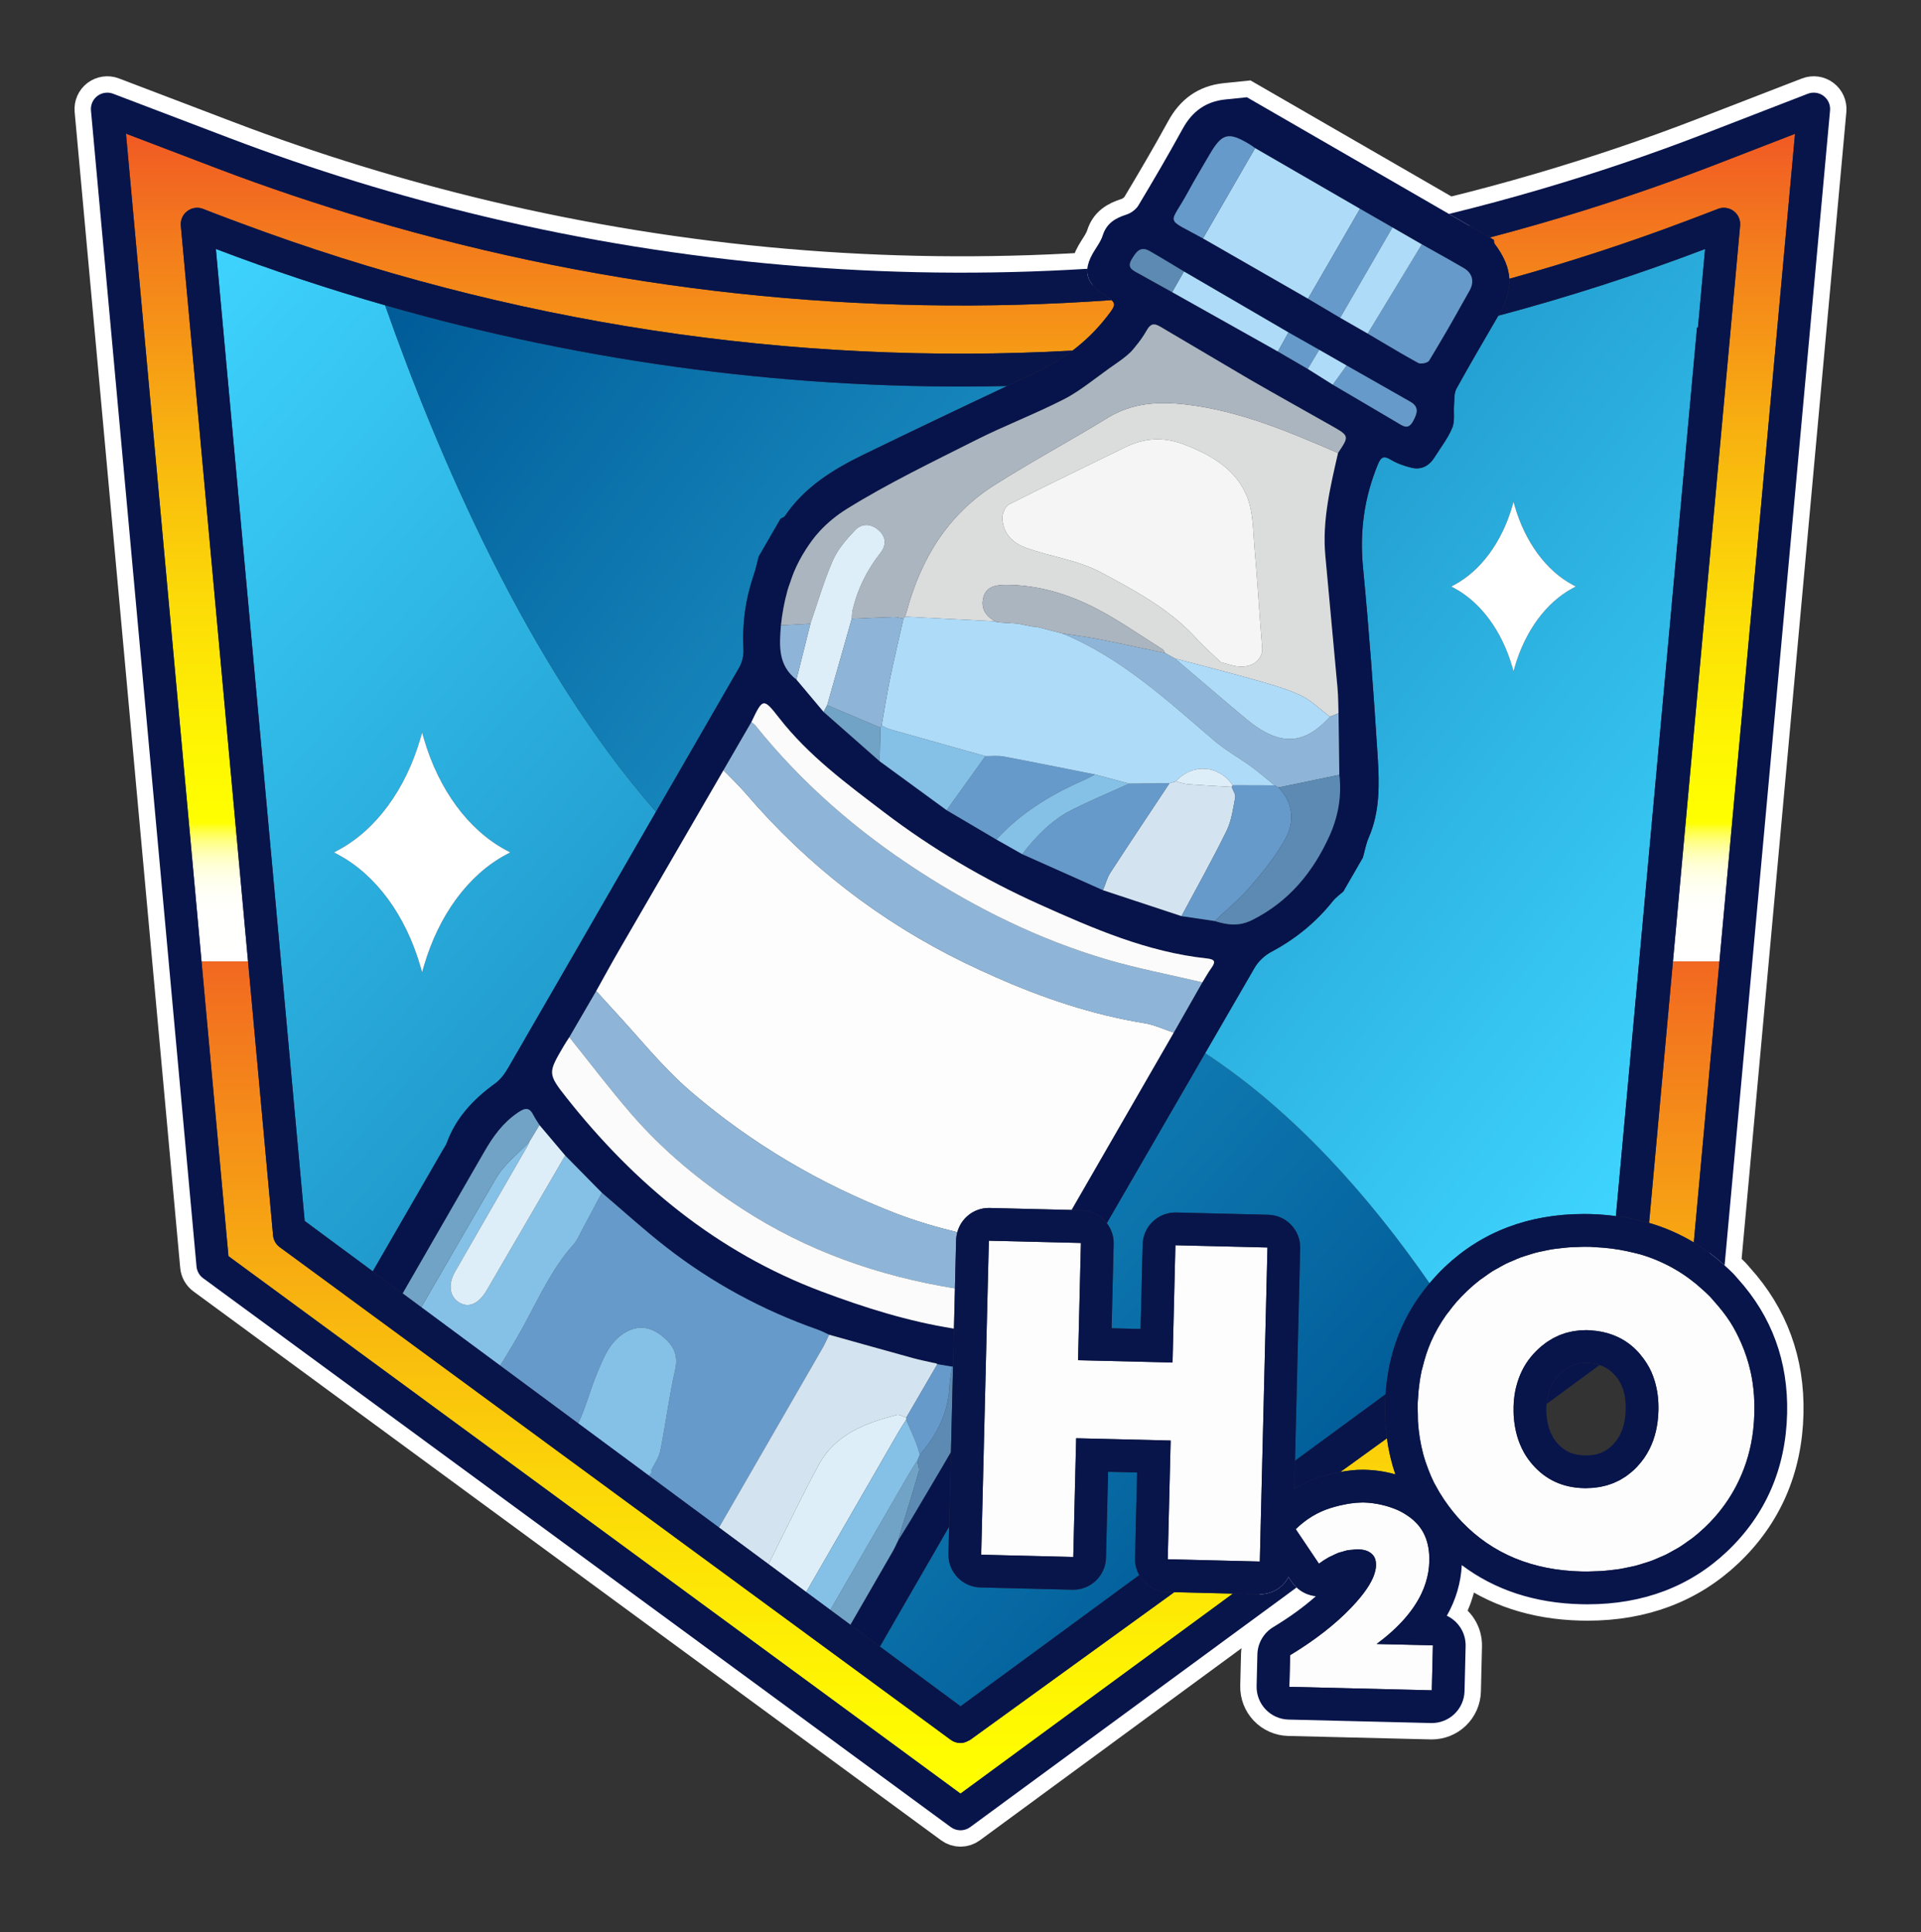 <svg width="176" height="177" viewBox="0 0 176 177" fill="none" xmlns="http://www.w3.org/2000/svg">
<rect x="0" y="0" width="176" height="177" fill="#333333" stroke="none"/>
<path d="M158.823 116.691C158.561 116.418 158.28 116.173 158.005 115.92L167.667 10.124C167.713 9.606 167.49 9.102 167.076 8.79C166.663 8.477 166.114 8.401 165.631 8.588L156.12 12.268C151.223 14.162 146.267 15.833 141.27 17.304C138.444 18.136 135.604 18.901 132.752 19.598C126.581 16.035 120.41 12.472 114.24 8.909C113.573 8.977 112.906 9.042 112.24 9.114C110.459 9.305 109.218 10.223 108.354 11.799C107.056 14.168 105.69 16.5 104.301 18.817C104.079 19.186 103.63 19.519 103.216 19.652C102.19 19.982 101.388 20.444 101.034 21.56C100.847 22.149 100.432 22.666 100.12 23.214C99.821 23.739 99.662 24.199 99.621 24.624C81.149 25.76 62.556 24.167 44.42 19.843C36.499 17.954 28.664 15.555 20.966 12.624L10.362 8.586C9.878 8.401 9.335 8.481 8.921 8.792C8.508 9.105 8.287 9.608 8.334 10.124L18.005 116.02C18.044 116.448 18.264 116.839 18.611 117.093L87.112 167.378C87.377 167.572 87.688 167.669 88 167.669C88.311 167.669 88.623 167.572 88.887 167.378L118.791 145.427C119.205 145.815 119.722 146.081 120.288 146.188C120.304 146.191 120.319 146.198 120.335 146.201C120.407 146.213 120.48 146.223 120.553 146.23C119.457 147.202 118.148 148.151 116.645 149.061C115.77 149.591 115.226 150.531 115.201 151.554L115.129 154.454C115.11 155.249 115.407 156.02 115.956 156.596C116.505 157.173 117.26 157.507 118.056 157.526L131.108 157.843C131.132 157.844 131.157 157.844 131.181 157.844C131.951 157.844 132.692 157.549 133.25 157.017C133.826 156.467 134.161 155.712 134.18 154.917L134.279 150.8C134.309 149.575 133.6 148.504 132.559 148.013C133.395 146.539 133.843 144.989 133.927 143.376C136.941 145.642 140.595 146.857 144.85 146.959C145.05 146.964 145.251 146.967 145.45 146.967C150.54 146.967 154.841 145.338 158.233 142.126C161.762 138.78 163.612 134.529 163.733 129.492C163.85 124.713 162.318 120.563 159.211 117.133C159.079 116.987 158.961 116.834 158.823 116.691V116.691Z" stroke="white" stroke-width="3" stroke-miterlimit="10"/>
<path d="M150.207 123.99C149.904 123.646 149.579 123.343 149.23 123.082V123.082C149.579 123.343 149.904 123.646 150.207 123.99Z" fill="white"/>
<path d="M124.447 141.933H124.447C124.959 141.945 125.337 142.069 125.607 142.283H125.607C125.337 142.069 124.959 141.945 124.447 141.933Z" fill="white"/>
<path d="M129.233 139.043C128.935 138.818 128.622 138.621 128.294 138.451H128.294C128.622 138.621 128.935 138.819 129.233 139.043Z" fill="white"/>
<path d="M129.597 139.354C129.482 139.246 129.363 139.141 129.233 139.043C129.363 139.141 129.482 139.246 129.597 139.354L129.597 139.354V139.354Z" fill="white"/>
<path d="M19.777 22.806L21.016 36.372L27.914 111.85L34.154 116.466C36.295 112.758 38.438 109.051 40.58 105.342C40.703 105.129 40.854 104.926 40.937 104.698C41.787 102.364 43.403 100.674 45.378 99.246C45.867 98.892 46.26 98.343 46.568 97.81C51.09 89.999 55.594 82.178 60.102 74.36C48.359 61.026 40.077 41.589 35.283 27.967C30.067 26.47 24.893 24.756 19.777 22.806V22.806ZM38.673 67.111L38.832 67.658C40.187 72.33 42.906 76.028 46.342 77.87L46.744 78.086L46.342 78.302C42.906 80.144 40.187 83.842 38.832 88.514L38.673 89.061L38.514 88.514C37.159 83.842 34.44 80.144 31.004 78.302L30.602 78.086L31.004 77.87C34.44 76.028 37.159 72.33 38.514 67.658L38.673 67.111Z" fill="url(#paint0_linear_226_14129)"/>
<path d="M80.615 150.84L88.006 156.309L104.376 144.292C104.124 143.839 103.975 143.321 103.989 142.766L104.181 134.89L101.523 134.826L101.331 142.704C101.312 143.499 100.977 144.255 100.401 144.803C99.842 145.335 99.101 145.631 98.332 145.631C98.308 145.631 98.283 145.631 98.258 145.63L89.822 145.422C88.166 145.382 86.857 144.006 86.897 142.35L86.958 139.853C85.735 141.97 84.509 144.086 83.288 146.204L80.615 150.84V150.84Z" fill="url(#paint1_linear_226_14129)"/>
<path d="M110.418 96.475C107.412 101.666 104.406 106.856 101.404 112.05C101.806 112.574 102.049 113.226 102.031 113.937L101.843 121.681L104.501 121.745L104.69 114.002C104.709 113.206 105.044 112.451 105.62 111.903C106.178 111.371 106.92 111.075 107.689 111.075C107.713 111.075 107.738 111.075 107.762 111.076L116.196 111.282C117.852 111.322 119.162 112.698 119.122 114.354L118.648 133.814L126.943 127.725C127.203 123.829 128.55 120.416 130.975 117.554C125.488 109.641 118.616 101.856 110.418 96.475V96.475Z" fill="url(#paint2_linear_226_14129)"/>
<path d="M83.899 132.08C83.624 131.401 83.316 130.734 83.022 130.062C83.036 129.996 83.04 129.929 83.035 129.861C83.04 129.929 83.036 129.996 83.022 130.062C83.316 130.734 83.624 131.401 83.899 132.08Z" fill="url(#paint3_linear_226_14129)"/>
<path d="M84.04 133.813L84.04 133.812C83.779 134.227 83.503 134.633 83.258 135.057C83.503 134.633 83.779 134.228 84.04 133.813V133.813Z" fill="url(#paint4_linear_226_14129)"/>
<path d="M83.63 124.409C81.073 123.704 78.519 122.985 75.964 122.272C75.79 122.193 75.619 122.108 75.446 122.026C75.619 122.108 75.79 122.193 75.964 122.272C78.519 122.985 81.073 123.704 83.63 124.409V124.409Z" fill="url(#paint5_linear_226_14129)"/>
<path d="M85.711 124.883C85.63 124.868 85.549 124.853 85.468 124.838C85.162 124.767 84.854 124.702 84.547 124.633C84.854 124.702 85.162 124.767 85.468 124.838C85.549 124.853 85.63 124.868 85.711 124.883Z" fill="url(#paint6_linear_226_14129)"/>
<path d="M90.282 69.267C89.097 70.918 87.913 72.569 86.729 74.22C87.913 72.569 89.097 70.918 90.282 69.267L90.282 69.267V69.267Z" fill="url(#paint7_linear_226_14129)"/>
<path d="M145.348 114.214C145.276 114.213 145.203 114.211 145.131 114.211C144.926 114.211 144.729 114.229 144.527 114.236C144.794 114.227 145.062 114.22 145.336 114.223L145.348 114.214Z" fill="url(#paint8_linear_226_14129)"/>
<path d="M94.513 57.384L95.012 57.428C95.78 57.626 96.548 57.825 97.317 58.023C96.548 57.825 95.78 57.626 95.011 57.428C94.845 57.413 94.679 57.398 94.513 57.384V57.384Z" fill="url(#paint9_linear_226_14129)"/>
<path d="M91.808 57.034L91.796 57.034L91.808 57.034H91.808Z" fill="url(#paint10_linear_226_14129)"/>
<path d="M35.283 27.967C40.077 41.589 48.359 61.026 60.102 74.36C62.643 69.953 65.195 65.553 67.73 61.143C68.005 60.664 68.149 60.023 68.118 59.471C67.987 57.124 68.307 54.858 69.068 52.64C69.252 52.101 69.367 51.538 69.513 50.986C70.181 49.83 70.848 48.674 71.516 47.518C71.652 47.438 71.838 47.391 71.918 47.272C73.708 44.621 76.323 43.008 79.106 41.654C83.481 39.525 87.875 37.432 92.278 35.36C73.125 35.789 53.927 33.319 35.283 27.967H35.283Z" fill="url(#paint11_linear_226_14129)"/>
<path d="M122.708 70.981C122.683 69.102 122.658 67.223 122.633 65.344C122.619 64.963 122.613 64.581 122.603 64.198C122.613 64.58 122.619 64.963 122.633 65.344C122.658 67.223 122.683 69.102 122.708 70.981V70.981Z" fill="url(#paint12_linear_226_14129)"/>
<path d="M155.563 30.018L156.221 22.81C149.983 25.188 143.657 27.217 137.272 28.922C135.981 31.143 134.678 33.357 133.438 35.607C133.215 36.01 133.259 36.571 133.219 37.062C133.159 37.775 133.313 38.565 133.055 39.189C132.658 40.148 131.993 40.997 131.434 41.887C130.935 42.682 130.218 43.075 129.291 42.841C128.656 42.68 128.008 42.463 127.453 42.127C126.808 41.737 126.541 41.815 126.247 42.526C124.989 45.571 124.558 48.685 124.878 51.987C125.434 57.744 125.855 63.516 126.221 69.289C126.38 71.79 126.445 74.326 125.401 76.726C125.148 77.306 125.04 77.949 124.865 78.562C124.268 79.597 123.67 80.631 123.073 81.665C122.754 81.953 122.387 82.204 122.123 82.536C120.57 84.487 118.692 86.017 116.488 87.19C115.883 87.511 115.293 88.055 114.951 88.644C113.436 91.252 111.929 93.865 110.418 96.475C118.616 101.856 125.488 109.641 130.975 117.554C131.413 117.038 131.875 116.534 132.382 116.054C135.771 112.841 140.06 111.211 145.131 111.211C145.327 111.211 145.524 111.214 145.721 111.219C146.519 111.238 147.29 111.309 148.047 111.405L155.48 30.011L155.563 30.018V30.018ZM144.085 53.883C141.658 55.185 139.737 57.797 138.779 61.098L138.667 61.484L138.555 61.098C137.598 57.797 135.676 55.185 133.249 53.883L132.965 53.73L133.249 53.578C135.676 52.276 137.598 49.663 138.555 46.363L138.667 45.976L138.779 46.363C139.737 49.663 141.658 52.276 144.086 53.578L144.37 53.73L144.085 53.883V53.883Z" fill="url(#paint13_linear_226_14129)"/>
<path d="M123.374 33.481C122.76 33.13 122.147 32.779 121.533 32.427H121.533C122.147 32.779 122.76 33.13 123.374 33.481Z" fill="url(#paint14_linear_226_14129)"/>
<path d="M71.549 57.287V57.287C71.662 56.207 71.854 55.164 72.13 54.166C71.854 55.164 71.662 56.207 71.549 57.287V57.287Z" fill="url(#paint15_linear_226_14129)"/>
<path d="M68.843 66.144C67.99 67.616 67.138 69.088 66.285 70.559C65.04 72.705 63.795 74.852 62.55 76.997C63.795 74.852 65.04 72.705 66.285 70.559C67.138 69.088 67.99 67.616 68.843 66.144V66.144Z" fill="url(#paint16_linear_226_14129)"/>
<path d="M99.297 71.465C99.647 71.311 99.981 71.119 100.322 70.945H100.321C99.98 71.119 99.647 71.311 99.297 71.465Z" fill="url(#paint17_linear_226_14129)"/>
<path d="M80.662 66.655L80.773 66.475H80.773L80.662 66.655V66.655Z" fill="url(#paint18_linear_226_14129)"/>
<path d="M82.905 56.493C82.962 56.327 83.028 56.164 83.074 55.995C83.028 56.164 82.962 56.327 82.904 56.493C84.496 56.574 86.087 56.656 87.678 56.737C86.087 56.656 84.496 56.574 82.905 56.493V56.493Z" fill="url(#paint19_linear_226_14129)"/>
<path d="M111.087 61.224C109.942 60.923 108.796 60.628 107.651 60.325C107.358 60.163 107.065 60.001 106.772 59.839C107.065 60.001 107.358 60.163 107.651 60.325C108.796 60.628 109.942 60.923 111.087 61.224V61.224Z" fill="url(#paint20_linear_226_14129)"/>
<path d="M112.844 72.087C112.867 72.032 112.897 71.981 112.933 71.933H112.933C112.897 71.981 112.867 72.032 112.844 72.087Z" fill="url(#paint21_linear_226_14129)"/>
<path d="M101.344 29.091C100.434 30.261 99.404 31.251 98.264 32.121C72.544 33.531 46.624 29.631 22.014 20.431C21.195 20.121 20.375 19.831 19.564 19.511L18.605 19.141C18.125 18.941 17.575 19.021 17.165 19.341C16.744 19.651 16.524 20.151 16.564 20.671L17.925 35.471L18.415 40.881L22.724 88.071H18.465L11.544 12.241L19.895 15.431C24.494 17.181 29.145 18.731 33.825 20.121C56.004 26.681 79.034 29.141 101.844 27.491C102.274 27.901 102.074 28.171 101.344 29.091V29.091Z" fill="url(#paint22_linear_226_14129)"/>
<path d="M164.454 12.261L157.534 88.071H153.274L159.425 20.671C159.474 20.151 159.254 19.651 158.834 19.331C158.415 19.021 157.865 18.951 157.385 19.141C156.464 19.501 155.554 19.841 154.635 20.191C149.244 22.231 143.784 24.011 138.284 25.541C138.224 24.491 137.784 23.461 136.934 22.331C136.875 22.241 136.885 22.091 136.865 21.971C136.735 21.901 136.615 21.831 136.494 21.751C139.434 20.981 142.365 20.141 145.284 19.231C149.284 17.971 153.264 16.591 157.204 15.071L164.454 12.261V12.261Z" fill="url(#paint23_linear_226_14129)"/>
<path d="M118.712 140.082L119.469 141.207L118.712 140.082H118.712Z" fill="url(#paint24_linear_226_14129)"/>
<path d="M111.595 142.953L115.423 143.047L111.595 142.953H111.595Z" fill="url(#paint25_linear_226_14129)"/>
<path d="M153.274 88.076L151.087 112.026C152.551 112.451 153.914 113.054 155.184 113.813L157.534 88.076H153.274V88.076Z" fill="url(#paint26_linear_226_14129)"/>
<path d="M145.802 121.877C145.689 121.869 145.578 121.856 145.462 121.854H145.462C145.578 121.856 145.689 121.869 145.802 121.877H145.802Z" fill="url(#paint27_linear_226_14129)"/>
<path d="M88.887 159.383L88.886 159.384L88.881 159.387C88.826 159.427 88.762 159.445 88.703 159.477C88.482 159.596 88.244 159.674 87.999 159.674C87.688 159.674 87.376 159.577 87.112 159.383L25.625 114.245C25.278 113.991 25.057 113.601 25.018 113.173L22.726 88.076H18.465L20.931 115.074L87.999 164.309L112.958 145.987L107.584 145.855L88.919 159.36L88.887 159.383V159.383Z" fill="url(#paint28_linear_226_14129)"/>
<path d="M124.812 134.641C124.889 134.641 124.965 134.642 125.039 134.644C126.024 134.667 126.957 134.813 127.837 135.064L127.84 135.062C127.481 134.005 127.222 132.904 127.067 131.759L122.804 134.843C123.51 134.713 124.183 134.641 124.812 134.641V134.641Z" fill="url(#paint29_linear_226_14129)"/>
<path d="M118.64 134.154L118.602 135.705L118.602 135.712L118.594 136.04L118.585 136.399C119.35 135.926 120.157 135.55 121.007 135.286C121.388 135.167 121.76 135.069 122.125 134.983C122.355 134.929 122.581 134.884 122.804 134.843L127.067 131.759C127.05 131.636 127.039 131.51 127.025 131.386C126.973 130.937 126.931 130.484 126.911 130.022C126.905 129.889 126.906 129.752 126.903 129.618L126.903 129.61C126.895 129.272 126.874 128.939 126.882 128.594C126.886 128.45 126.906 128.312 126.912 128.169C126.919 128.019 126.933 127.873 126.943 127.725L118.648 133.814L118.64 134.154V134.154Z" fill="#08154B"/>
<path d="M145.646 114.218C145.546 114.215 145.447 114.215 145.348 114.214L145.336 114.223C145.441 114.224 145.54 114.215 145.646 114.218V114.218Z" fill="#08154B"/>
<path d="M121.533 32.427H121.533L120.866 32.046C120.658 31.928 120.45 31.81 120.242 31.692C120.45 31.81 120.658 31.928 120.866 32.046L121.533 32.427Z" fill="#08154B"/>
<path d="M159.429 20.672C159.476 20.152 159.251 19.646 158.833 19.334C158.417 19.021 157.867 18.946 157.383 19.141C156.469 19.502 155.55 19.845 154.632 20.192C149.242 22.229 143.787 24.01 138.285 25.537C138.307 25.935 138.256 26.34 138.166 26.752C138.108 27.017 138.027 27.287 137.923 27.562C137.766 27.977 137.575 28.401 137.315 28.849L137.272 28.922C143.657 27.217 149.983 25.188 156.221 22.809L155.563 30.018L155.48 30.011L148.047 111.405C148.075 111.409 148.101 111.414 148.129 111.418C148.604 111.48 149.079 111.543 149.538 111.636C149.562 111.641 149.585 111.648 149.609 111.653L149.617 111.655C150.09 111.753 150.55 111.875 151.005 112.005C151.032 112.013 151.06 112.018 151.087 112.026L153.274 88.076L159.429 20.672H159.429Z" fill="#08154B"/>
<path d="M128.294 138.451C128.044 138.321 127.777 138.22 127.51 138.121C127.777 138.22 128.044 138.321 128.294 138.451H128.294V138.451Z" fill="#08154B"/>
<path d="M149.23 123.082C148.784 122.748 148.296 122.49 147.774 122.292C148.296 122.49 148.784 122.748 149.23 123.082V123.082V123.082Z" fill="#08154B"/>
<path d="M167.076 8.79C166.663 8.477 166.114 8.401 165.631 8.588L156.12 12.268C151.223 14.162 146.267 15.833 141.27 17.304C138.444 18.136 135.604 18.901 132.752 19.598L134.609 20.669L134.666 20.703C135.274 21.054 135.882 21.404 136.49 21.756C139.434 20.985 142.365 20.141 145.281 19.227C149.286 17.973 153.262 16.59 157.202 15.066L164.459 12.259L157.535 88.076L155.184 113.813C155.672 114.104 156.145 114.419 156.603 114.76L156.604 114.761C157.088 115.12 157.555 115.507 158.005 115.92L167.667 10.124C167.714 9.606 167.49 9.102 167.076 8.79V8.79Z" fill="#08154B"/>
<path d="M145.39 124.853L145.287 124.851C144.743 124.852 144.271 124.967 143.831 125.186L143.817 125.194C143.483 125.362 143.165 125.585 142.857 125.896L142.851 125.903L142.846 125.909C142.15 126.615 141.791 127.49 141.703 128.607L146.549 125.051C146.201 124.938 145.826 124.863 145.39 124.853V124.853Z" fill="#08154B"/>
<path d="M127.842 135.066L127.84 135.062L127.837 135.064L127.842 135.066Z" fill="#08154B"/>
<path d="M20.931 115.074L18.465 88.076L11.54 12.244L19.898 15.427C24.496 17.178 29.145 18.735 33.829 20.12C56.008 26.677 79.034 29.14 101.846 27.492C101.671 27.326 101.402 27.138 101.005 26.87C100.673 26.646 100.413 26.421 100.2 26.192C100.171 26.16 100.133 26.13 100.106 26.098C99.721 25.646 99.57 25.165 99.621 24.624C81.149 25.76 62.556 24.167 44.42 19.843C36.499 17.954 28.664 15.555 20.966 12.624L10.362 8.586C9.878 8.401 9.335 8.481 8.921 8.792C8.508 9.105 8.287 9.608 8.334 10.124L18.005 116.02C18.044 116.448 18.264 116.839 18.611 117.093L87.112 167.378C87.376 167.572 87.688 167.669 88 167.669C88.311 167.669 88.623 167.572 88.887 167.378L118.791 145.427C118.628 145.274 118.478 145.107 118.351 144.919L118.049 144.469C117.9 144.743 117.721 145.001 117.491 145.22C116.933 145.752 116.192 146.047 115.423 146.047L115.41 146.047H115.41L115.349 146.046L112.958 145.987L88 164.308L20.931 115.074H20.931Z" fill="#08154B"/>
<path d="M124.813 137.641C124.714 137.641 124.608 137.651 124.506 137.656C124.661 137.648 124.818 137.639 124.964 137.643C124.914 137.641 124.864 137.641 124.813 137.641V137.641Z" fill="#08154B"/>
<path d="M147.771 122.291L147.774 122.292L147.771 122.291C147.166 122.062 146.51 121.923 145.802 121.877H145.802C146.51 121.924 147.166 122.062 147.771 122.291V122.291Z" fill="#08154B"/>
<path d="M31.004 77.87L30.602 78.086L31.004 78.302C34.44 80.144 37.16 83.842 38.514 88.514L38.673 89.061L38.832 88.514C40.187 83.842 42.907 80.144 46.342 78.302L46.745 78.086L46.342 77.87C42.907 76.028 40.187 72.33 38.832 67.658L38.673 67.111L38.514 67.658C37.16 72.33 34.44 76.028 31.004 77.87Z" fill="white"/>
<path d="M138.779 46.363L138.667 45.976L138.555 46.363C137.598 49.663 135.676 52.276 133.249 53.578L132.965 53.73L133.249 53.883C135.676 55.185 137.598 57.797 138.555 61.098L138.667 61.484L138.779 61.098C139.737 57.797 141.658 55.185 144.085 53.883L144.37 53.73L144.086 53.578C141.658 52.276 139.737 49.663 138.779 46.363V46.363Z" fill="white"/>
<path d="M82.285 141.123C82.114 141.468 81.962 141.823 81.77 142.156C80.484 144.385 79.197 146.612 77.911 148.84L80.615 150.84L83.288 146.204C84.509 144.086 85.735 141.97 86.958 139.853L87.125 133.006C86.059 134.857 84.948 136.687 83.869 138.532C83.358 139.405 82.814 140.259 82.285 141.123V141.123Z" fill="#07144B"/>
<path d="M90.394 122.009L90.091 134.431L90.394 122.009H90.394Z" fill="#07144B"/>
<path d="M114.951 88.644C115.293 88.055 115.883 87.511 116.488 87.19C118.692 86.017 120.57 84.487 122.123 82.536C122.387 82.204 122.754 81.953 123.073 81.665C123.67 80.631 124.268 79.597 124.865 78.562C125.04 77.949 125.148 77.306 125.401 76.726C126.445 74.326 126.38 71.79 126.221 69.289C125.855 63.516 125.434 57.744 124.878 51.987C124.558 48.685 124.989 45.571 126.247 42.526C126.541 41.815 126.808 41.737 127.453 42.127C128.008 42.463 128.656 42.68 129.291 42.841C130.218 43.075 130.935 42.682 131.434 41.887C131.993 40.997 132.658 40.148 133.055 39.189C133.313 38.565 133.159 37.775 133.219 37.062C133.259 36.571 133.215 36.01 133.438 35.607C134.678 33.357 135.981 31.143 137.272 28.922L137.315 28.849C137.575 28.401 137.766 27.977 137.923 27.562C138.027 27.287 138.108 27.017 138.166 26.752C138.256 26.34 138.307 25.935 138.285 25.537C138.228 24.487 137.782 23.459 136.938 22.334C136.871 22.244 136.886 22.093 136.862 21.971C136.738 21.899 136.614 21.827 136.49 21.756C135.882 21.404 135.274 21.054 134.666 20.703L134.609 20.669L132.752 19.598C126.581 16.035 120.41 12.472 114.24 8.909C113.573 8.978 112.906 9.042 112.24 9.114C110.459 9.305 109.218 10.223 108.354 11.799C107.056 14.168 105.689 16.5 104.301 18.817C104.079 19.186 103.63 19.519 103.216 19.652C102.19 19.982 101.388 20.444 101.033 21.56C100.847 22.149 100.432 22.666 100.12 23.214C99.821 23.739 99.662 24.2 99.621 24.624C99.57 25.166 99.721 25.646 100.106 26.098C100.133 26.13 100.171 26.16 100.2 26.192C100.413 26.421 100.673 26.646 101.005 26.87C101.402 27.138 101.671 27.326 101.846 27.492C102.274 27.9 102.074 28.169 101.349 29.095C100.439 30.257 99.403 31.253 98.261 32.118C97.429 32.748 96.531 33.298 95.571 33.777C95.427 33.849 95.296 33.935 95.149 34.004C94.811 34.162 94.474 34.324 94.136 34.482C93.516 34.773 92.897 35.068 92.278 35.36C87.875 37.432 83.481 39.525 79.106 41.654C76.323 43.008 73.708 44.621 71.918 47.272C71.838 47.391 71.652 47.438 71.516 47.518C70.848 48.674 70.181 49.83 69.513 50.986C69.367 51.538 69.252 52.101 69.068 52.64C68.307 54.858 67.987 57.124 68.118 59.471C68.149 60.023 68.005 60.664 67.73 61.143C65.195 65.553 62.643 69.953 60.102 74.36C55.594 82.178 51.09 89.999 46.568 97.81C46.26 98.343 45.867 98.892 45.378 99.246C43.403 100.674 41.787 102.364 40.937 104.698C40.854 104.926 40.703 105.129 40.58 105.342C38.438 109.051 36.295 112.758 34.154 116.466L36.891 118.491C39.374 114.182 41.861 109.875 44.339 105.563C45.16 104.134 46.053 102.872 47.436 101.931C48.121 101.465 48.505 101.417 48.885 102.179C48.963 102.334 49.053 102.483 49.146 102.629C49.24 102.776 49.337 102.921 49.428 103.069L49.556 103.221C50.298 104.098 51.039 104.976 51.781 105.853V105.853L51.781 105.853C52.901 106.991 54.02 108.129 55.141 109.267C57.11 110.941 59.022 112.688 61.061 114.272C65.261 117.537 69.893 120.041 74.919 121.804C75.099 121.867 75.273 121.945 75.446 122.026C75.619 122.108 75.79 122.193 75.964 122.272C78.519 122.985 81.073 123.704 83.63 124.409C83.933 124.492 84.24 124.564 84.547 124.633C84.854 124.702 85.162 124.767 85.468 124.838C85.549 124.853 85.63 124.868 85.711 124.883C85.777 124.893 85.834 124.922 85.881 124.969L87.231 125.197C87.259 125.187 87.288 125.172 87.316 125.17L87.4 121.711C83.222 121.052 79.209 119.79 75.262 118.306C65.711 114.717 58.147 108.454 51.885 100.532C50.142 98.327 50.231 98.255 51.656 95.812C51.814 95.54 51.994 95.28 52.164 95.015C52.985 93.604 53.806 92.193 54.627 90.782C55.328 89.529 56.013 88.267 56.733 87.024C58.669 83.68 60.61 80.339 62.55 76.997C63.795 74.852 65.04 72.705 66.285 70.559C67.138 69.088 67.99 67.616 68.843 66.144C69.89 63.944 69.933 63.91 71.393 65.781C74.078 69.224 77.553 71.783 80.972 74.389C85.388 77.755 90.165 80.57 95.225 82.844C100.138 85.053 105.097 87.211 110.545 87.797C111.21 87.869 111.457 88.027 110.996 88.659C110.842 88.871 110.702 89.092 110.566 89.317C110.43 89.541 110.298 89.769 110.159 89.992C109.286 91.526 108.413 93.061 107.539 94.595L107.486 94.688C104.382 100.073 101.277 105.458 98.172 110.843L99.105 110.865C100.05 110.888 100.871 111.354 101.404 112.05C104.406 106.856 107.412 101.666 110.418 96.475C111.929 93.865 113.436 91.252 114.951 88.644V88.644ZM108.833 17.609C109.466 16.442 110.15 15.304 110.82 14.158C111.967 12.196 112.533 12.052 114.477 13.216C114.655 13.323 114.821 13.452 114.993 13.57L124.604 19.128C125.576 19.686 126.548 20.245 127.52 20.804L127.579 20.838C128.22 21.207 128.861 21.576 129.502 21.946C129.756 22.092 130.01 22.238 130.264 22.384C130.638 22.595 131.014 22.804 131.389 23.014C132.3 23.523 133.21 24.031 134.11 24.559C134.89 25.016 135.069 25.761 134.702 26.494C134.691 26.516 134.684 26.538 134.673 26.559C134.42 27.023 134.155 27.479 133.897 27.939C133.737 28.225 133.577 28.51 133.416 28.795C133.17 29.226 132.929 29.66 132.68 30.089C132.107 31.076 131.526 32.059 130.935 33.035C130.81 33.243 130.18 33.378 129.945 33.251C128.873 32.669 127.821 32.048 126.771 31.425C126.341 31.17 125.911 30.915 125.481 30.661C125.423 30.627 125.364 30.591 125.305 30.557C125.068 30.421 124.831 30.285 124.594 30.149C124.009 29.812 123.423 29.476 122.837 29.14L122.79 29.113C121.807 28.53 120.824 27.946 119.84 27.363C118.914 26.831 117.987 26.299 117.06 25.768C116.395 25.386 115.73 25.004 115.065 24.623C114.322 24.196 113.578 23.77 112.835 23.343C111.962 22.842 111.089 22.341 110.216 21.84C106.637 19.85 107.139 20.734 108.833 17.609V17.609ZM103.701 23.727C104.11 23.058 104.479 22.517 105.325 22.998C105.909 23.329 106.486 23.673 107.062 24.02C107.532 24.303 108.001 24.587 108.472 24.869L109.343 25.376C110.018 25.77 110.693 26.164 111.369 26.557C113.381 27.73 115.394 28.904 117.407 30.077C117.622 30.202 117.837 30.327 118.052 30.453C118.475 30.692 118.897 30.931 119.32 31.171C119.627 31.345 119.935 31.518 120.242 31.692C120.45 31.81 120.658 31.928 120.866 32.046L121.533 32.427C122.147 32.779 122.76 33.13 123.374 33.481C125.318 34.586 127.264 35.688 129.206 36.798C130.025 37.266 129.869 37.826 129.479 38.555C129.032 39.39 128.599 39.062 128.067 38.746C126.084 37.57 124.093 36.406 122.106 35.237C121.343 34.757 120.58 34.277 119.817 33.797C119.343 33.52 118.869 33.244 118.395 32.968C117.971 32.721 117.548 32.474 117.125 32.227L117.079 32.201C116.781 32.034 116.483 31.866 116.185 31.699C115.513 31.322 114.841 30.945 114.169 30.568C112.028 29.367 109.888 28.165 107.747 26.964L107.391 26.764C106.79 26.429 106.189 26.098 105.588 25.763C105.123 25.503 104.659 25.239 104.19 24.986C103.843 24.799 103.558 24.633 103.516 24.344C103.493 24.184 103.541 23.988 103.701 23.727V23.727ZM108.248 83.923C105.85 83.131 103.453 82.34 101.055 81.548C98.588 80.448 96.12 79.347 93.653 78.246C92.865 77.8 92.077 77.353 91.289 76.907C89.769 76.011 88.249 75.115 86.729 74.22C84.683 72.725 82.638 71.231 80.593 69.737C78.881 68.23 77.17 66.724 75.459 65.217C74.629 64.228 73.798 63.24 72.968 62.252C72.115 61.6 71.723 60.817 71.564 59.968C71.484 59.544 71.462 59.102 71.469 58.653C71.469 58.633 71.471 58.612 71.471 58.592C71.481 58.162 71.514 57.725 71.549 57.287H71.549V57.287C71.662 56.207 71.854 55.164 72.13 54.166C72.138 54.138 72.142 54.107 72.15 54.079C72.226 53.812 72.325 53.559 72.413 53.3C72.517 52.995 72.62 52.691 72.743 52.397C73.039 51.682 73.401 51.006 73.814 50.362C74.197 49.763 74.612 49.185 75.104 48.657C75.816 47.891 76.645 47.204 77.606 46.608C81.38 44.268 85.411 42.332 89.384 40.328C92.045 38.986 94.847 37.925 97.497 36.565C98.333 36.135 99.112 35.592 99.879 35.028C100.29 34.727 100.699 34.424 101.11 34.123C101.289 33.992 101.466 33.858 101.647 33.731C101.814 33.613 101.981 33.495 102.15 33.378C102.668 33.019 103.185 32.656 103.624 32.217C103.78 32.061 103.913 31.879 104.056 31.706C104.423 31.264 104.761 30.792 105.041 30.295C105.399 29.658 105.706 29.563 106.341 29.946C107.08 30.393 107.831 30.821 108.573 31.264C109.265 31.676 109.96 32.084 110.654 32.493C110.965 32.676 111.276 32.861 111.587 33.043C112.001 33.286 112.412 33.534 112.827 33.775C113.385 34.1 113.936 34.437 114.495 34.76C116.985 36.199 119.503 37.589 122.003 39.01C123.628 39.935 123.624 39.943 122.59 41.494C121.883 44.584 121.133 47.671 121.423 50.883C121.788 54.934 122.179 58.983 122.542 63.034C122.577 63.421 122.592 63.81 122.603 64.198C122.613 64.581 122.619 64.963 122.633 65.344C122.658 67.223 122.683 69.102 122.708 70.981C122.941 72.934 122.598 74.82 121.799 76.581C120.289 79.912 118.072 82.608 114.706 84.288C113.511 84.884 112.442 84.737 111.297 84.373C110.28 84.223 109.264 84.073 108.248 83.923V83.923Z" fill="#07144B"/>
<path d="M52.513 114.043C50.574 116.218 49.402 118.836 48.027 121.358C47.336 122.628 46.593 123.872 45.823 125.1L52.975 130.392C53.678 128.914 54.09 127.245 54.735 125.718C55.33 124.307 55.888 122.845 57.349 122.022C58.498 121.375 59.609 121.55 60.644 122.378C61.688 123.214 62.176 124.078 61.856 125.497C61.303 127.946 60.99 130.448 60.497 132.912C60.371 133.543 59.947 134.114 59.66 134.713L59.764 134.818C59.66 134.939 59.559 135.064 59.455 135.186L65.874 139.934C69.037 134.455 72.2 128.975 75.361 123.494C75.588 123.102 75.764 122.68 75.964 122.272C75.79 122.193 75.619 122.108 75.446 122.026C75.273 121.945 75.099 121.867 74.919 121.804C69.893 120.041 65.261 117.537 61.061 114.272C59.022 112.688 57.11 110.941 55.141 109.267C54.583 110.315 54.032 111.367 53.466 112.411C53.166 112.966 52.924 113.582 52.513 114.043V114.043Z" fill="#669ACB"/>
<path d="M107.539 94.595C107.33 94.526 107.121 94.45 106.913 94.372C106.238 94.119 105.565 93.848 104.867 93.735C100.096 92.96 95.579 91.438 91.204 89.502C90.259 89.084 89.318 88.654 88.385 88.2C80.624 84.422 73.942 79.24 68.322 72.684C67.684 71.94 66.966 71.266 66.285 70.559C65.04 72.705 63.796 74.852 62.55 76.997C60.61 80.339 58.669 83.68 56.733 87.024C56.013 88.267 55.328 89.529 54.627 90.782C55.094 91.298 55.554 91.821 56.029 92.329C58.444 94.913 60.653 97.738 63.324 100.023C68.888 104.783 75.135 108.469 82.01 111.132C83.884 111.858 85.787 112.413 87.709 112.881C88.054 111.599 89.217 110.659 90.596 110.659C90.621 110.659 90.646 110.66 90.671 110.66L98.172 110.843C101.277 105.458 104.382 100.073 107.486 94.688L107.539 94.595Z" fill="#FDFDFE"/>
<path d="M44.59 118.202C43.857 119.449 42.941 119.85 42.056 119.311C41.2 118.789 41.026 117.663 41.688 116.506C43.881 112.676 46.096 108.858 48.299 105.034C48.386 104.883 48.452 104.719 48.527 104.561C47.487 105.678 46.196 106.649 45.447 107.936C43.156 111.871 40.88 115.814 38.597 119.754L45.823 125.1C46.593 123.872 47.336 122.628 48.027 121.358C49.402 118.836 50.574 116.218 52.513 114.043C52.924 113.582 53.166 112.966 53.466 112.411C54.032 111.367 54.583 110.315 55.141 109.267C54.02 108.129 52.901 106.991 51.781 105.853L51.781 105.853C49.489 109.787 47.197 113.722 44.906 117.656C44.8 117.838 44.696 118.02 44.59 118.202V118.202Z" fill="#85C0E6"/>
<path d="M101.469 38.284C98.036 40.39 94.479 42.296 91.081 44.454C86.825 47.155 84.374 51.198 83.074 55.995C83.028 56.164 82.961 56.327 82.904 56.493C84.496 56.574 86.087 56.656 87.678 56.737C88.845 56.797 90.012 56.857 91.179 56.917C91.067 56.859 90.969 56.792 90.872 56.725C90.717 56.617 90.574 56.503 90.46 56.375C90.273 56.166 90.143 55.931 90.075 55.673C89.994 55.363 90.003 55.021 90.116 54.653C90.409 53.694 91.342 53.572 92.198 53.576C95.092 53.587 97.819 54.405 100.35 55.702C102.489 56.799 104.469 58.207 106.514 59.487C106.62 59.554 106.67 59.71 106.746 59.825H106.746L106.772 59.839C107.065 60.001 107.358 60.163 107.651 60.325C108.796 60.628 109.942 60.923 111.087 61.224C112.232 61.524 113.376 61.83 114.514 62.153C116.057 62.59 117.628 63.001 119.08 63.658C120.097 64.118 120.934 64.974 121.851 65.653C122.112 65.55 122.372 65.447 122.633 65.344C122.619 64.963 122.613 64.58 122.603 64.198C122.592 63.809 122.577 63.421 122.542 63.034C122.178 58.983 121.788 54.934 121.423 50.883C121.133 47.671 121.883 44.584 122.59 41.494C118.092 39.559 113.593 37.632 108.662 37.054C106.142 36.759 103.732 36.895 101.469 38.284V38.284ZM114.252 45.501C114.831 46.94 114.8 48.642 114.941 50.236C115.21 53.267 115.388 56.306 115.639 59.338C115.723 60.351 114.828 61.158 113.524 61.061C112.977 61.021 112.441 60.81 111.867 60.669C111.11 59.942 110.31 59.257 109.606 58.484C107.178 55.816 104.087 54.164 100.961 52.481C98.742 51.286 96.298 51.021 94.007 50.184C92.732 49.719 91.922 48.866 91.835 47.515C91.808 47.084 92.094 46.39 92.438 46.215C95.963 44.423 99.534 42.719 103.085 40.977C104.88 40.096 106.649 40 108.554 40.744C111.018 41.706 113.248 43 114.252 45.501V45.501Z" fill="#DBDCDC"/>
<path d="M76.313 51.328C76.758 50.309 77.555 49.406 78.332 48.581C78.955 47.919 79.794 47.95 80.506 48.58C81.212 49.204 81.203 49.971 80.666 50.648C79.43 52.21 78.572 53.939 78.116 55.871C78.054 56.136 78.059 56.416 78.034 56.69C79.313 56.633 80.591 56.564 81.87 56.529C82.168 56.52 82.468 56.625 82.768 56.677C82.813 56.616 82.859 56.554 82.904 56.493C82.962 56.327 83.028 56.164 83.074 55.995C84.375 51.198 86.825 47.155 91.081 44.454C94.479 42.296 98.036 40.39 101.469 38.284C103.733 36.895 106.142 36.759 108.662 37.054C113.593 37.632 118.092 39.559 122.59 41.494C123.624 39.943 123.629 39.934 122.003 39.01C119.504 37.589 116.985 36.199 114.495 34.76C113.936 34.437 113.385 34.1 112.827 33.775C112.412 33.534 112.001 33.286 111.587 33.043C111.276 32.861 110.965 32.676 110.654 32.493C109.96 32.084 109.265 31.676 108.573 31.264C107.831 30.821 107.08 30.393 106.341 29.946C105.706 29.563 105.4 29.658 105.041 30.295C104.761 30.792 104.423 31.264 104.056 31.706C103.913 31.879 103.78 32.061 103.624 32.217C103.185 32.656 102.668 33.019 102.15 33.378C101.982 33.495 101.814 33.613 101.647 33.731C101.466 33.858 101.289 33.992 101.11 34.123C100.7 34.424 100.29 34.727 99.879 35.028C99.112 35.592 98.333 36.135 97.497 36.564C94.847 37.925 92.045 38.986 89.384 40.328C85.411 42.332 81.38 44.268 77.606 46.608C76.646 47.204 75.816 47.891 75.104 48.657C74.612 49.185 74.197 49.763 73.814 50.361C73.401 51.006 73.039 51.682 72.743 52.396C72.621 52.691 72.517 52.995 72.414 53.3C72.325 53.559 72.226 53.812 72.15 54.079C72.142 54.107 72.138 54.138 72.13 54.166C71.854 55.164 71.662 56.207 71.549 57.287C72.449 57.237 73.349 57.187 74.248 57.137C74.923 55.194 75.493 53.207 76.313 51.328V51.328Z" fill="#ABB5BF"/>
<path d="M63.324 100.023C60.653 97.738 58.444 94.913 56.029 92.329C55.553 91.821 55.094 91.298 54.627 90.782C53.806 92.193 52.985 93.604 52.164 95.015C54.05 97.364 55.868 99.772 57.84 102.048C60.768 105.429 64.199 108.255 67.943 110.698C73.949 114.618 80.521 116.897 87.49 118.028L87.598 113.586C87.604 113.341 87.648 113.108 87.709 112.881C85.787 112.413 83.883 111.858 82.01 111.132C75.135 108.469 68.888 104.783 63.324 100.023V100.023Z" fill="#8EB5D8"/>
<path d="M90.539 113.659H90.539V118.447H90.539V113.659Z" fill="#8EB5D8"/>
<path d="M68.322 72.684C73.942 79.24 80.624 84.422 88.385 88.2C89.318 88.654 90.259 89.084 91.204 89.502C95.579 91.438 100.096 92.96 104.867 93.735C105.565 93.848 106.238 94.119 106.913 94.372C107.121 94.45 107.33 94.526 107.539 94.595C108.413 93.061 109.286 91.526 110.159 89.992H110.159C107.197 89.29 104.196 88.725 101.283 87.86C95.203 86.054 89.546 83.269 84.233 79.835C78.557 76.166 73.485 71.779 69.234 66.489C69.127 66.356 68.974 66.259 68.843 66.144C67.99 67.616 67.138 69.088 66.285 70.559C66.966 71.266 67.684 71.94 68.322 72.684V72.684Z" fill="#8EB5D8"/>
<path d="M75.361 123.494C72.2 128.975 69.037 134.455 65.874 139.934L70.409 143.29C70.764 142.579 71.111 141.863 71.47 141.154C72.652 138.817 73.776 136.447 75.033 134.15C76.56 131.361 79.307 130.368 82.16 129.617C82.413 129.551 82.741 129.773 83.035 129.861C83.983 128.23 84.932 126.6 85.881 124.969C85.834 124.922 85.777 124.893 85.711 124.883C85.63 124.868 85.549 124.853 85.468 124.838C85.162 124.767 84.854 124.702 84.547 124.633C84.24 124.564 83.933 124.492 83.63 124.409C81.073 123.704 78.519 122.985 75.964 122.272C75.764 122.68 75.588 123.102 75.361 123.494V123.494Z" fill="#D4E3F0"/>
<path d="M57.84 102.048C55.868 99.772 54.05 97.364 52.164 95.015C51.994 95.28 51.814 95.54 51.656 95.812C50.231 98.255 50.142 98.327 51.885 100.532C58.147 108.454 65.711 114.717 75.262 118.306C79.209 119.79 83.222 121.052 87.4 121.711L87.49 118.028C80.521 116.897 73.949 114.618 67.943 110.698C64.199 108.255 60.769 105.429 57.84 102.048V102.048Z" fill="#FBFBFC"/>
<path d="M90.438 118.446H90.437V122.01H90.438V118.446Z" fill="#FBFBFC"/>
<path d="M76.075 147.481L77.911 148.84C79.197 146.612 80.484 144.385 81.77 142.156C81.962 141.823 82.114 141.468 82.285 141.123C82.405 140.712 82.522 140.301 82.646 139.891C83.161 138.199 83.699 136.512 84.177 134.809C84.197 134.735 84.202 134.656 84.198 134.575C84.183 134.332 84.08 134.063 84.04 133.813C83.779 134.228 83.503 134.633 83.258 135.057C80.865 139.199 78.47 143.34 76.075 147.481V147.481Z" fill="#71A3C6"/>
<path d="M45.447 107.935C46.196 106.649 47.487 105.678 48.527 104.561C48.827 104.064 49.128 103.566 49.428 103.069C49.337 102.921 49.24 102.776 49.146 102.629C49.053 102.483 48.963 102.334 48.885 102.179C48.505 101.417 48.121 101.465 47.436 101.931C46.053 102.872 45.16 104.134 44.339 105.563C41.861 109.875 39.374 114.182 36.891 118.491L38.597 119.754C40.88 115.814 43.156 111.871 45.447 107.935V107.935Z" fill="#71A3C6"/>
<path d="M84.233 79.835C89.546 83.269 95.203 86.054 101.283 87.86C104.196 88.725 107.197 89.29 110.159 89.992H110.159C110.298 89.769 110.43 89.541 110.566 89.317C110.702 89.092 110.842 88.871 110.996 88.659C111.457 88.027 111.21 87.869 110.545 87.797C105.097 87.211 100.138 85.053 95.225 82.844C90.165 80.57 85.388 77.755 80.972 74.389C77.553 71.783 74.078 69.224 71.393 65.781C69.933 63.91 69.89 63.944 68.843 66.144C68.974 66.258 69.127 66.356 69.234 66.489C73.485 71.779 78.557 76.166 84.233 79.835V79.835Z" fill="#FBFBFC"/>
<path d="M112.835 23.343C113.578 23.77 114.322 24.196 115.065 24.623C115.73 25.004 116.395 25.386 117.06 25.768C117.987 26.299 118.914 26.831 119.84 27.363L121.152 25.094C121.465 24.554 121.778 24.013 122.09 23.473C122.433 22.88 122.776 22.287 123.119 21.694L124.604 19.128C121.4 17.275 118.197 15.423 114.993 13.57C113.401 16.327 111.808 19.084 110.216 21.84C111.089 22.341 111.962 22.842 112.835 23.343V23.343Z" fill="#AEDBF8"/>
<path d="M121.851 65.653C119.625 68.106 117.4 68.548 114.183 65.868C111.989 64.04 109.827 62.174 107.651 60.325C107.358 60.163 107.065 60.001 106.772 59.839L106.746 59.825H106.746C105.741 59.613 104.736 59.396 103.731 59.183C102.726 58.969 101.721 58.759 100.713 58.562C99.589 58.341 98.449 58.2 97.316 58.023C102.712 60.239 106.912 64.144 111.257 67.855C112.309 68.753 113.547 69.431 114.671 70.249C115.397 70.778 116.072 71.376 116.77 71.944H116.77L116.869 71.998C116.955 72.045 117.042 72.093 117.128 72.141C118.988 71.754 120.848 71.367 122.708 70.981C122.683 69.102 122.658 67.223 122.633 65.344C122.372 65.447 122.112 65.55 121.851 65.653V65.653Z" fill="#8EB5D8"/>
<path d="M113.171 73.046C113.198 72.901 113.146 72.742 113.072 72.579C112.998 72.415 112.903 72.248 112.844 72.087C111.5 72.006 110.155 71.939 108.814 71.835C108.446 71.807 108.088 71.665 107.726 71.576L107.725 71.582C107.63 71.61 107.535 71.638 107.44 71.665L107.153 71.742C105.347 74.466 103.526 77.181 101.747 79.923C101.431 80.409 101.281 81.004 101.055 81.548C103.453 82.34 105.85 83.131 108.248 83.923C109.633 81.329 111.075 78.763 112.371 76.125C112.831 75.19 112.973 74.088 113.171 73.046V73.046Z" fill="#D4E3F0"/>
<path d="M107.153 71.742C105.922 71.756 104.691 71.77 103.46 71.784C101.686 72.591 99.88 73.338 98.145 74.222C96.308 75.157 94.91 76.635 93.653 78.246C96.12 79.347 98.588 80.448 101.055 81.548C101.281 81.004 101.431 80.409 101.746 79.923C103.526 77.181 105.346 74.466 107.153 71.742V71.742Z" fill="#669ACB"/>
<path d="M114.601 81.164C115.775 79.792 116.948 78.362 117.793 76.782C118.629 75.219 118.478 73.526 117.128 72.141C117.042 72.093 116.955 72.045 116.869 71.998L116.77 71.944H116.765C115.488 71.94 114.211 71.937 112.933 71.933C112.897 71.981 112.867 72.032 112.844 72.087C112.903 72.248 112.998 72.415 113.072 72.579C113.146 72.742 113.198 72.901 113.171 73.046C112.973 74.088 112.83 75.19 112.371 76.125C111.075 78.763 109.633 81.329 108.248 83.923C109.264 84.073 110.28 84.223 111.297 84.373C112.406 83.31 113.607 82.325 114.601 81.164V81.164Z" fill="#669ACB"/>
<path d="M126.626 28.38C126.315 28.893 126.004 29.406 125.693 29.919C125.564 30.131 125.435 30.344 125.305 30.557C125.364 30.591 125.423 30.627 125.481 30.661C125.911 30.915 126.341 31.17 126.771 31.425C127.821 32.048 128.873 32.669 129.945 33.251C130.18 33.378 130.81 33.243 130.935 33.035C131.526 32.059 132.107 31.076 132.68 30.089C132.929 29.66 133.17 29.226 133.416 28.795C133.577 28.51 133.737 28.225 133.897 27.939C134.155 27.479 134.42 27.023 134.673 26.559C134.684 26.538 134.691 26.516 134.702 26.494C135.069 25.761 134.89 25.016 134.11 24.559C133.21 24.031 132.3 23.523 131.389 23.014C131.014 22.804 130.638 22.595 130.264 22.384L129.646 23.403C128.639 25.062 127.633 26.721 126.626 28.38V28.38Z" fill="#669ACB"/>
<path d="M48.299 105.034C46.096 108.858 43.881 112.676 41.688 116.506C41.026 117.663 41.2 118.789 42.056 119.311C42.941 119.85 43.857 119.449 44.59 118.202C44.696 118.02 44.8 117.838 44.906 117.656C47.197 113.722 49.489 109.787 51.781 105.853V105.853C51.039 104.976 50.298 104.098 49.556 103.221L49.428 103.069C49.128 103.566 48.827 104.064 48.527 104.561C48.452 104.719 48.386 104.883 48.299 105.034V105.034Z" fill="#DEEEF8"/>
<path d="M75.787 64.594C76.537 61.959 77.286 59.325 78.034 56.69C78.059 56.416 78.054 56.136 78.116 55.871C78.572 53.939 79.43 52.21 80.666 50.648C81.202 49.971 81.212 49.204 80.506 48.58C79.794 47.95 78.955 47.919 78.332 48.581C77.555 49.406 76.758 50.309 76.313 51.328C75.492 53.207 74.922 55.194 74.248 57.137C73.821 58.842 73.394 60.546 72.968 62.252C73.798 63.24 74.628 64.228 75.459 65.217L75.503 65.133C75.598 64.954 75.692 64.774 75.787 64.594V64.594Z" fill="#DEEEF8"/>
<path d="M117.793 76.782C116.948 78.362 115.775 79.792 114.601 81.164C113.607 82.325 112.406 83.31 111.297 84.373C112.442 84.737 113.511 84.884 114.706 84.288C118.072 82.608 120.289 79.912 121.8 76.581C122.598 74.82 122.941 72.934 122.708 70.981C120.848 71.367 118.988 71.754 117.128 72.141C118.478 73.526 118.629 75.219 117.793 76.782V76.782Z" fill="#5C8AB3"/>
<path d="M99.297 71.465C99.647 71.311 99.981 71.119 100.322 70.945C98.93 70.669 97.538 70.39 96.147 70.114C94.755 69.838 93.362 69.565 91.967 69.304C91.422 69.202 90.845 69.275 90.282 69.267C89.097 70.917 87.913 72.569 86.729 74.22C88.249 75.115 89.769 76.011 91.289 76.907C93.525 74.454 96.293 72.787 99.297 71.465V71.465Z" fill="#669ACB"/>
<path d="M81.533 66.808C81.269 66.733 81.026 66.588 80.773 66.475L80.662 66.655L80.593 69.737C82.638 71.231 84.683 72.725 86.729 74.22C87.913 72.569 89.097 70.918 90.281 69.267C87.365 68.448 84.447 67.634 81.533 66.808V66.808Z" fill="#85C0E6"/>
<path d="M123.119 21.694C122.776 22.287 122.433 22.88 122.09 23.473C121.778 24.013 121.465 24.554 121.152 25.094L119.84 27.363C120.823 27.946 121.807 28.53 122.79 29.113C123.727 27.495 124.663 25.877 125.6 24.259C125.922 23.701 126.245 23.145 126.567 22.587C126.905 22.004 127.242 21.421 127.579 20.838L127.52 20.804C126.548 20.245 125.576 19.686 124.604 19.128L123.119 21.694V21.694Z" fill="#669ACB"/>
<path d="M110.216 21.84C111.808 19.083 113.401 16.327 114.993 13.57C114.821 13.451 114.655 13.323 114.477 13.216C112.533 12.052 111.967 12.196 110.82 14.158C110.15 15.304 109.466 16.442 108.833 17.609C107.139 20.734 106.637 19.85 110.216 21.84V21.84Z" fill="#669ACB"/>
<path d="M86.993 126.924C86.927 128.459 86.5 129.836 85.803 131.097C85.385 131.853 84.869 132.567 84.275 133.249C84.197 133.437 84.118 133.624 84.04 133.812L84.04 133.813C84.08 134.063 84.183 134.332 84.198 134.575C84.202 134.656 84.197 134.735 84.177 134.809C83.699 136.512 83.161 138.199 82.646 139.891C82.522 140.301 82.405 140.712 82.285 141.123C82.814 140.259 83.358 139.405 83.869 138.532C84.948 136.687 86.059 134.857 87.125 133.006L87.316 125.17C87.289 125.172 87.259 125.187 87.231 125.197C87.149 125.773 87.018 126.346 86.993 126.924V126.924Z" fill="#5C8AB3"/>
<path d="M125.6 24.259C124.663 25.877 123.727 27.495 122.79 29.113L122.837 29.14C123.423 29.476 124.009 29.812 124.594 30.149C124.831 30.285 125.068 30.421 125.305 30.557C125.435 30.344 125.564 30.131 125.693 29.919C126.004 29.406 126.315 28.893 126.626 28.38C127.633 26.721 128.639 25.062 129.646 23.403L130.264 22.384C130.01 22.238 129.756 22.092 129.502 21.946C128.861 21.576 128.22 21.207 127.579 20.838C127.242 21.421 126.905 22.004 126.567 22.587C126.245 23.145 125.922 23.701 125.6 24.259V24.259Z" fill="#AEDBF8"/>
<path d="M107.391 26.764L107.747 26.964C109.888 28.165 112.028 29.367 114.169 30.568C114.841 30.945 115.513 31.322 116.185 31.699C116.483 31.866 116.781 32.034 117.079 32.201C117.212 31.963 117.344 31.725 117.477 31.487C117.668 31.142 117.86 30.797 118.052 30.453C117.837 30.327 117.622 30.202 117.407 30.077C115.394 28.904 113.381 27.73 111.369 26.557C110.693 26.164 110.018 25.77 109.343 25.376L108.472 24.869C108.351 25.081 108.23 25.293 108.109 25.505C107.869 25.925 107.63 26.344 107.391 26.764V26.764Z" fill="#AEDBF8"/>
<path d="M98.145 74.222C99.88 73.338 101.686 72.591 103.46 71.784C102.414 71.504 101.368 71.225 100.322 70.945C99.981 71.119 99.647 71.311 99.297 71.465C96.293 72.787 93.524 74.454 91.289 76.907C92.077 77.353 92.865 77.8 93.653 78.246C94.91 76.635 96.308 75.157 98.145 74.222V74.222Z" fill="#85C0E6"/>
<path d="M128.067 38.746C128.599 39.062 129.032 39.39 129.479 38.555C129.869 37.826 130.025 37.266 129.206 36.798C127.264 35.688 125.318 34.586 123.374 33.481C122.951 34.067 122.529 34.652 122.106 35.237C124.093 36.406 126.084 37.57 128.067 38.746Z" fill="#669ACB"/>
<path d="M83.022 130.062C83.316 130.734 83.624 131.401 83.899 132.08C84.053 132.458 84.152 132.858 84.275 133.249L84.276 133.249C84.87 132.567 85.385 131.853 85.803 131.097C86.5 129.836 86.927 128.459 86.993 126.924C87.018 126.346 87.149 125.773 87.231 125.197L85.881 124.969C84.932 126.6 83.984 128.23 83.035 129.861C83.04 129.929 83.036 129.996 83.022 130.062V130.062Z" fill="#669ACB"/>
<path d="M75.787 64.594L75.787 64.594C75.692 64.774 75.598 64.954 75.503 65.133L75.459 65.217C77.17 66.724 78.881 68.23 80.593 69.737L80.662 66.655C79.037 65.968 77.412 65.281 75.787 64.594V64.594Z" fill="#71A3C6"/>
<path d="M104.19 24.986C104.66 25.239 105.123 25.503 105.588 25.763C106.189 26.098 106.791 26.429 107.391 26.764C107.63 26.344 107.869 25.925 108.109 25.505C108.23 25.293 108.351 25.081 108.472 24.869C108.001 24.587 107.532 24.303 107.062 24.019C106.486 23.673 105.909 23.329 105.326 22.997C104.479 22.517 104.11 23.058 103.701 23.727C103.541 23.988 103.493 24.184 103.516 24.344C103.558 24.633 103.843 24.799 104.19 24.986V24.986Z" fill="#5C8AB3"/>
<path d="M71.549 57.287H71.549C71.514 57.725 71.481 58.162 71.471 58.592C71.471 58.612 71.469 58.633 71.469 58.653C71.462 59.102 71.484 59.544 71.564 59.968C71.724 60.817 72.115 61.6 72.968 62.252C73.395 60.546 73.821 58.842 74.248 57.137C73.349 57.187 72.449 57.237 71.549 57.287V57.287Z" fill="#8EB5D8"/>
<path d="M117.079 32.201L117.125 32.227C117.548 32.474 117.971 32.721 118.395 32.968C118.869 33.244 119.343 33.52 119.817 33.797C120.056 33.398 120.295 32.998 120.534 32.599C120.645 32.415 120.756 32.23 120.866 32.046C120.658 31.928 120.45 31.81 120.242 31.692C119.935 31.518 119.627 31.345 119.32 31.171C118.897 30.931 118.475 30.692 118.052 30.453C117.86 30.797 117.668 31.142 117.477 31.487C117.344 31.725 117.212 31.963 117.079 32.201V32.201Z" fill="#669ACB"/>
<path d="M120.866 32.046C120.756 32.23 120.645 32.415 120.534 32.599C120.295 32.998 120.056 33.398 119.817 33.797C120.58 34.277 121.343 34.757 122.106 35.237C122.529 34.652 122.951 34.067 123.374 33.481C122.76 33.13 122.146 32.779 121.533 32.427L120.866 32.046V32.046Z" fill="#AEDBF8"/>
<path d="M59.66 134.713C59.947 134.114 60.371 133.543 60.497 132.912C60.99 130.448 61.303 127.945 61.856 125.497C62.176 124.078 61.688 123.214 60.644 122.378C59.609 121.549 58.498 121.375 57.349 122.022C55.888 122.845 55.33 124.307 54.735 125.718C54.09 127.245 53.678 128.914 52.975 130.392L59.455 135.185C59.559 135.064 59.66 134.939 59.764 134.818L59.66 134.713V134.713Z" fill="#85C0E6"/>
<path d="M83.022 130.062C83.036 129.996 83.04 129.929 83.035 129.861C82.741 129.773 82.413 129.55 82.16 129.617C79.307 130.368 76.56 131.361 75.033 134.15C73.776 136.447 72.652 138.817 71.47 141.154C71.111 141.863 70.764 142.579 70.409 143.29L73.861 145.844C76.674 140.97 79.48 136.092 82.295 131.22C82.522 130.826 82.779 130.448 83.022 130.062V130.062Z" fill="#DEEEF8"/>
<path d="M111.257 67.855C106.912 64.144 102.713 60.239 97.317 58.023C96.548 57.825 95.78 57.626 95.012 57.428L94.513 57.384H94.524C94.303 57.34 94.082 57.297 93.861 57.253H93.871C93.65 57.21 93.429 57.167 93.208 57.123L93.218 57.123C92.901 57.103 92.584 57.083 92.267 57.063L92.278 57.063C92.118 57.053 91.957 57.044 91.796 57.034L91.808 57.034C91.64 57.019 91.472 57.004 91.304 56.989L91.242 56.951L91.179 56.917H91.179C90.012 56.857 88.845 56.797 87.678 56.737C86.087 56.656 84.496 56.574 82.904 56.493C82.859 56.554 82.813 56.616 82.768 56.677C82.351 58.539 81.91 60.395 81.524 62.264C81.237 63.66 81.021 65.071 80.773 66.475H80.773C81.026 66.588 81.269 66.733 81.533 66.808C84.447 67.634 87.365 68.448 90.282 69.267L90.282 69.267C90.845 69.275 91.422 69.202 91.967 69.304C93.362 69.565 94.755 69.838 96.147 70.114C97.538 70.39 98.93 70.669 100.322 70.945H100.322C101.368 71.225 102.414 71.504 103.46 71.784C104.691 71.77 105.922 71.756 107.153 71.742L107.44 71.665C107.535 71.638 107.63 71.61 107.725 71.582L107.726 71.576C109.272 69.904 111.661 70.068 112.933 71.933H112.933C114.211 71.937 115.488 71.94 116.765 71.944H116.77C116.073 71.376 115.398 70.778 114.671 70.249C113.547 69.431 112.309 68.753 111.257 67.855V67.855Z" fill="#AEDBF8"/>
<path d="M103.085 40.977C99.534 42.719 95.963 44.423 92.438 46.215C92.094 46.39 91.808 47.084 91.836 47.515C91.922 48.866 92.732 49.719 94.007 50.184C96.298 51.021 98.742 51.286 100.961 52.481C104.087 54.164 107.179 55.816 109.607 58.483C110.31 59.257 111.11 59.942 111.867 60.669C112.442 60.81 112.977 61.021 113.525 61.061C114.828 61.158 115.723 60.351 115.639 59.338C115.388 56.306 115.21 53.267 114.941 50.236C114.8 48.642 114.831 46.94 114.253 45.501C113.248 43 111.018 41.706 108.554 40.744C106.649 40 104.881 40.096 103.085 40.977V40.977Z" fill="#F5F5F5"/>
<path d="M91.242 56.951L91.304 56.989C91.472 57.004 91.64 57.019 91.808 57.034H91.808L91.796 57.034C91.957 57.044 92.118 57.053 92.278 57.063L92.267 57.063C92.584 57.083 92.901 57.103 93.218 57.123L93.208 57.123C93.429 57.167 93.65 57.21 93.871 57.253H93.861C94.082 57.297 94.303 57.34 94.524 57.384H94.513C94.679 57.398 94.845 57.413 95.011 57.428C95.78 57.626 96.548 57.825 97.317 58.023C98.449 58.2 99.589 58.341 100.713 58.562C101.721 58.759 102.726 58.969 103.731 59.183C104.736 59.396 105.741 59.613 106.746 59.825C106.67 59.71 106.62 59.554 106.514 59.487C104.469 58.207 102.489 56.799 100.35 55.702C97.819 54.405 95.092 53.587 92.198 53.576C91.342 53.572 90.409 53.694 90.116 54.653C90.003 55.021 89.994 55.363 90.075 55.673C90.143 55.931 90.273 56.166 90.46 56.375C90.574 56.503 90.717 56.617 90.872 56.725C90.969 56.792 91.067 56.859 91.179 56.917H91.179L91.242 56.951V56.951Z" fill="#ABB5BF"/>
<path d="M114.183 65.868C117.4 68.548 119.625 68.106 121.851 65.653C120.934 64.974 120.097 64.118 119.08 63.658C117.628 63.001 116.057 62.59 114.514 62.153C113.376 61.83 112.232 61.524 111.087 61.224C109.942 60.923 108.796 60.628 107.651 60.325C109.827 62.174 111.989 64.04 114.183 65.868V65.868Z" fill="#AEDBF8"/>
<path d="M81.524 62.264C81.91 60.395 82.351 58.539 82.768 56.677C82.468 56.625 82.167 56.52 81.869 56.529C80.591 56.564 79.312 56.633 78.034 56.69C77.286 59.325 76.537 61.959 75.787 64.594L75.787 64.594C77.412 65.281 79.037 65.968 80.662 66.655L80.773 66.475C81.02 65.07 81.236 63.66 81.524 62.264V62.264Z" fill="#8EB5D8"/>
<path d="M83.899 132.08C83.624 131.401 83.316 130.734 83.022 130.062C82.779 130.448 82.522 130.826 82.295 131.22C79.48 136.093 76.674 140.97 73.861 145.844L76.075 147.481C78.47 143.34 80.865 139.199 83.258 135.057C83.503 134.633 83.779 134.227 84.04 133.812C84.118 133.624 84.197 133.437 84.275 133.249L84.275 133.249C84.152 132.858 84.052 132.458 83.899 132.08V132.08Z" fill="#85C0E6"/>
<path d="M107.726 71.576C108.088 71.665 108.446 71.807 108.813 71.835C110.155 71.939 111.5 72.006 112.844 72.087C112.867 72.032 112.897 71.981 112.933 71.933C111.661 70.068 109.271 69.904 107.726 71.576V71.576Z" fill="#DEEEF8"/>
<path d="M80.615 150.84L77.911 148.84L76.075 147.481L73.861 145.844L70.409 143.29L65.874 139.934L59.455 135.185L52.975 130.392L45.823 125.1L38.597 119.754L36.891 118.491L34.154 116.466L27.914 111.85L21.016 36.372L19.777 22.806C24.893 24.756 30.067 26.469 35.283 27.967C53.927 33.319 73.125 35.789 92.278 35.36C92.897 35.068 93.516 34.773 94.136 34.482C94.474 34.324 94.811 34.162 95.149 34.004C95.296 33.935 95.427 33.849 95.571 33.777C96.531 33.298 97.429 32.748 98.261 32.118C72.544 33.526 46.625 29.629 22.01 20.429C21.196 20.125 20.38 19.827 19.568 19.511L18.608 19.137C18.122 18.945 17.577 19.022 17.161 19.336C16.746 19.648 16.522 20.153 16.569 20.671L17.921 35.471H17.921L18.415 40.88L22.726 88.076L25.018 113.173C25.057 113.601 25.278 113.991 25.625 114.245L87.112 159.383C87.376 159.577 87.688 159.674 88 159.674C88.244 159.674 88.482 159.596 88.703 159.477C88.762 159.445 88.826 159.427 88.881 159.387L88.886 159.383L88.887 159.383L88.919 159.36L107.584 145.855L107.325 145.848L106.914 145.838C106.422 145.826 105.969 145.685 105.565 145.466C105.517 145.44 105.47 145.414 105.424 145.385L105.421 145.383C105.027 145.14 104.689 144.817 104.444 144.425C104.418 144.383 104.4 144.335 104.376 144.291L88.006 156.309L80.615 150.84H80.615Z" fill="#08154B"/>
<path d="M111.28 142.945L109.123 142.892L108.831 142.885L108.824 142.884L106.988 142.839L108.824 142.885L108.831 142.885L109.123 142.892L111.279 142.945L111.595 142.953H111.595L111.28 142.945Z" fill="#08154B"/>
<path d="M129.971 127.357L129.971 127.366C129.956 127.519 129.95 127.677 129.939 127.832C129.95 127.677 129.956 127.519 129.971 127.366L129.971 127.357V127.357Z" fill="#08154B"/>
<path d="M107.689 114.075L107.434 124.548L107.427 124.817L98.771 124.608L98.974 116.252L99.032 113.865L96.466 113.802L91.338 113.677L90.798 113.664L90.598 113.659L90.481 118.447L90.394 122.009L90.091 134.431L89.896 142.423L98.332 142.631L98.597 131.754L107.254 131.964L106.999 142.366L106.994 142.58L106.988 142.839L108.824 142.884L108.831 142.885L109.123 142.892L111.28 142.945L111.595 142.953L115.423 143.047L115.454 141.771L115.494 140.132L115.5 139.846L115.539 138.25L115.547 137.955L115.547 137.948L115.585 136.364L115.593 136.057L116.123 114.281L111.957 114.179L107.689 114.075Z" fill="#FDFDFE"/>
<path d="M126.127 150.602C128.096 149.139 129.462 147.603 130.227 145.995C130.532 145.352 130.742 144.697 130.855 144.032C130.911 143.699 130.944 143.363 130.952 143.024C130.962 142.583 130.934 142.17 130.868 141.784C130.801 141.398 130.697 141.039 130.553 140.707C130.329 140.189 130.009 139.739 129.597 139.354C129.482 139.246 129.363 139.141 129.233 139.043C128.935 138.819 128.622 138.621 128.294 138.451C128.044 138.321 127.777 138.22 127.51 138.121C127.21 138.01 126.896 137.924 126.574 137.852L126.573 137.852C126.062 137.738 125.532 137.656 124.966 137.643H124.964C124.817 137.639 124.661 137.648 124.506 137.655C124.435 137.659 124.366 137.66 124.294 137.666C124.267 137.668 124.243 137.667 124.216 137.669C124.077 137.681 123.931 137.703 123.787 137.722C123.688 137.736 123.593 137.745 123.492 137.762C123.328 137.79 123.156 137.829 122.985 137.866C122.895 137.886 122.81 137.901 122.719 137.923C122.452 137.988 122.178 138.063 121.896 138.151C121.313 138.332 120.756 138.583 120.225 138.904C119.694 139.226 119.19 139.618 118.712 140.082L119.469 141.207L120.044 142.061L120.307 142.452L120.307 142.453L120.84 143.244L120.852 143.236C121.146 143.017 121.44 142.826 121.733 142.663C121.832 142.607 121.932 142.572 122.031 142.523C122.228 142.425 122.425 142.324 122.621 142.251C122.741 142.207 122.861 142.185 122.981 142.149C123.13 142.106 123.279 142.052 123.427 142.023C123.453 142.018 123.48 142.014 123.506 142.009C123.634 141.986 123.762 141.985 123.89 141.973C124.036 141.959 124.182 141.931 124.328 141.931C124.367 141.931 124.406 141.932 124.446 141.933H124.447C124.959 141.945 125.337 142.069 125.607 142.283C125.773 142.415 125.907 142.575 125.981 142.785C126.046 142.968 126.075 143.18 126.069 143.421C126.066 143.573 126.04 143.733 126.003 143.897C125.824 144.695 125.256 145.637 124.294 146.728C124.146 146.896 123.991 147.066 123.824 147.242C122.353 148.786 120.478 150.248 118.2 151.627L118.128 154.527L131.181 154.844L131.28 150.727L126.127 150.603L126.127 150.602V150.602Z" fill="#FDFDFE"/>
<path d="M157.043 119.206C156.914 119.062 156.798 118.913 156.662 118.772C156.443 118.543 156.209 118.339 155.979 118.128C155.596 117.777 155.198 117.448 154.787 117.144L154.784 117.143C154.354 116.825 153.909 116.531 153.447 116.265C152.471 115.704 151.432 115.249 150.316 114.92C150.107 114.858 149.887 114.814 149.674 114.76C149.252 114.655 148.822 114.562 148.381 114.488C148.144 114.448 147.905 114.41 147.661 114.379L147.651 114.377C147.162 114.316 146.66 114.275 146.149 114.25C145.981 114.242 145.819 114.222 145.648 114.218H145.646C145.54 114.215 145.441 114.224 145.336 114.223C145.063 114.22 144.794 114.227 144.527 114.236C144.277 114.243 144.025 114.248 143.78 114.265C143.493 114.285 143.215 114.319 142.935 114.352C142.7 114.379 142.463 114.403 142.232 114.439C141.954 114.484 141.684 114.543 141.413 114.601C141.193 114.648 140.971 114.689 140.756 114.744C140.485 114.814 140.224 114.9 139.961 114.984C139.757 115.049 139.55 115.107 139.35 115.18C139.086 115.277 138.831 115.392 138.575 115.504C138.389 115.585 138.199 115.658 138.017 115.747C137.753 115.875 137.501 116.023 137.247 116.168C137.083 116.261 136.915 116.344 136.755 116.444C136.481 116.615 136.218 116.808 135.955 116.998C135.826 117.092 135.691 117.174 135.564 117.272C135.191 117.561 134.83 117.872 134.479 118.203C134.469 118.213 134.457 118.221 134.446 118.231C134.079 118.579 133.733 118.938 133.41 119.308C133.167 119.586 132.949 119.876 132.731 120.166C132.659 120.262 132.576 120.353 132.507 120.45C131.949 121.234 131.48 122.06 131.099 122.93C130.778 123.664 130.535 124.436 130.34 125.231C130.304 125.378 130.256 125.52 130.224 125.669C130.216 125.707 130.213 125.748 130.206 125.786C130.101 126.297 130.025 126.822 129.971 127.357L129.971 127.366C129.956 127.519 129.95 127.676 129.939 127.832C129.919 128.11 129.889 128.383 129.882 128.668C129.877 128.876 129.891 129.076 129.893 129.281C129.895 129.424 129.897 129.566 129.902 129.708C129.907 129.879 129.901 130.056 129.911 130.225C129.977 131.256 130.138 132.243 130.39 133.19C130.527 133.702 130.696 134.199 130.886 134.686L130.887 134.687C131.04 135.078 131.203 135.464 131.391 135.838C131.432 135.92 131.484 135.997 131.527 136.078C131.759 136.519 132.018 136.95 132.301 137.369C132.429 137.56 132.564 137.748 132.703 137.935C132.825 138.098 132.944 138.263 133.074 138.423C133.344 138.757 133.624 139.087 133.929 139.405C134.63 140.137 135.384 140.78 136.192 141.336C137.808 142.447 139.641 143.207 141.689 143.614C142.713 143.818 143.791 143.933 144.922 143.96C145.31 143.97 145.683 143.954 146.059 143.943C146.309 143.935 146.559 143.93 146.804 143.913C147.093 143.893 147.374 143.859 147.656 143.827C147.892 143.799 148.13 143.775 148.361 143.739C148.64 143.695 148.911 143.635 149.182 143.578C149.404 143.531 149.628 143.489 149.845 143.434C150.115 143.364 150.376 143.278 150.638 143.195C150.845 143.13 151.055 143.071 151.256 142.998C151.519 142.902 151.772 142.787 152.027 142.677C152.216 142.595 152.409 142.521 152.594 142.431C152.854 142.304 153.103 142.158 153.355 142.016C153.523 141.921 153.695 141.835 153.859 141.734C154.129 141.566 154.387 141.376 154.647 141.189C154.781 141.092 154.921 141.007 155.052 140.905C155.425 140.616 155.787 140.306 156.137 139.976C156.148 139.966 156.159 139.958 156.17 139.948C156.507 139.628 156.825 139.299 157.123 138.96C158.018 137.942 158.741 136.837 159.304 135.651C159.987 134.215 160.439 132.661 160.629 130.973C160.686 130.467 160.721 129.949 160.734 129.42C160.747 128.898 160.737 128.386 160.704 127.884C160.676 127.452 160.63 127.028 160.566 126.61C160.518 126.298 160.461 125.989 160.394 125.685C160.192 124.771 159.905 123.894 159.537 123.051C159.242 122.374 158.908 121.714 158.502 121.083C158.08 120.43 157.583 119.809 157.043 119.206V119.206ZM151.13 132.734C150.977 133.04 150.803 133.331 150.606 133.609C150.41 133.886 150.192 134.15 149.953 134.399C149.796 134.563 149.633 134.716 149.466 134.859C149.416 134.901 149.364 134.936 149.313 134.977C149.194 135.073 149.074 135.169 148.949 135.255C148.882 135.302 148.81 135.341 148.741 135.384C148.629 135.455 148.518 135.527 148.402 135.589C148.325 135.631 148.244 135.665 148.165 135.703C148.052 135.757 147.94 135.814 147.823 135.861C147.738 135.895 147.65 135.923 147.563 135.953C147.447 135.994 147.333 136.036 147.214 136.07C147.122 136.096 147.026 136.116 146.932 136.138C146.814 136.166 146.696 136.195 146.575 136.217C146.476 136.234 146.373 136.245 146.272 136.258C146.151 136.274 146.03 136.291 145.906 136.301C145.8 136.309 145.691 136.311 145.583 136.315C145.491 136.318 145.403 136.327 145.31 136.327C145.243 136.327 145.176 136.326 145.108 136.324C144.147 136.302 143.275 136.11 142.491 135.751C142.1 135.571 141.73 135.349 141.383 135.085C141.036 134.821 140.711 134.515 140.408 134.168C140.106 133.82 139.843 133.449 139.62 133.055C139.477 132.804 139.357 132.54 139.246 132.27C139.049 131.788 138.904 131.275 138.808 130.732C138.748 130.388 138.7 130.035 138.681 129.665C138.669 129.44 138.668 129.208 138.672 128.973L138.671 128.971C138.672 128.941 138.67 128.913 138.67 128.883C138.683 128.365 138.736 127.87 138.828 127.399C138.86 127.231 138.904 127.071 138.947 126.909C139.205 125.933 139.639 125.06 140.263 124.297C140.408 124.12 140.563 123.947 140.729 123.781C140.891 123.617 141.057 123.465 141.227 123.322C141.286 123.273 141.347 123.232 141.406 123.186C141.52 123.096 141.633 123.005 141.75 122.925C141.822 122.875 141.898 122.834 141.971 122.788C142.079 122.721 142.186 122.651 142.296 122.591C142.377 122.547 142.46 122.511 142.543 122.471C142.65 122.419 142.756 122.364 142.865 122.319C142.952 122.283 143.043 122.254 143.132 122.222C143.24 122.183 143.347 122.142 143.458 122.11C143.55 122.082 143.646 122.062 143.74 122.04C143.851 122.012 143.961 121.984 144.075 121.963C144.171 121.945 144.271 121.934 144.37 121.92C144.484 121.905 144.598 121.888 144.714 121.878C144.815 121.87 144.919 121.868 145.021 121.864C145.11 121.86 145.197 121.851 145.287 121.851C145.344 121.851 145.401 121.852 145.459 121.853H145.462C145.578 121.856 145.689 121.869 145.802 121.877C146.51 121.923 147.166 122.061 147.771 122.291L147.774 122.292C148.295 122.49 148.784 122.748 149.23 123.082C149.579 123.343 149.904 123.646 150.207 123.99C150.249 124.038 150.284 124.089 150.325 124.138C150.721 124.614 151.051 125.129 151.302 125.69C151.414 125.941 151.507 126.204 151.59 126.472C151.719 126.888 151.813 127.323 151.873 127.778C151.932 128.234 151.956 128.709 151.944 129.206C151.913 130.539 151.641 131.715 151.13 132.734V132.734Z" fill="#FDFDFE"/>
<path d="M151.873 127.778C151.813 127.323 151.719 126.888 151.59 126.472C151.507 126.204 151.414 125.941 151.302 125.69C151.051 125.129 150.722 124.614 150.325 124.138C150.284 124.089 150.249 124.038 150.207 123.99C149.905 123.646 149.579 123.343 149.23 123.082C148.784 122.748 148.296 122.49 147.774 122.292L147.771 122.291C147.166 122.062 146.51 121.924 145.802 121.877C145.689 121.869 145.578 121.856 145.462 121.854H145.459C145.401 121.852 145.344 121.851 145.287 121.851C145.197 121.851 145.11 121.86 145.021 121.864C144.919 121.868 144.815 121.87 144.714 121.878C144.598 121.888 144.484 121.905 144.37 121.92C144.271 121.934 144.171 121.945 144.075 121.963C143.961 121.984 143.851 122.012 143.74 122.04C143.646 122.063 143.55 122.083 143.458 122.11C143.347 122.142 143.24 122.183 143.132 122.222C143.043 122.254 142.952 122.283 142.865 122.319C142.756 122.365 142.65 122.419 142.543 122.471C142.461 122.511 142.377 122.547 142.296 122.591C142.186 122.651 142.079 122.721 141.971 122.788C141.898 122.834 141.822 122.875 141.75 122.925C141.633 123.005 141.52 123.096 141.406 123.186C141.347 123.232 141.286 123.273 141.227 123.322C141.057 123.465 140.891 123.617 140.729 123.781C140.563 123.948 140.408 124.12 140.263 124.297C139.639 125.06 139.205 125.933 138.947 126.909C138.904 127.071 138.86 127.231 138.828 127.399C138.736 127.87 138.683 128.365 138.67 128.883C138.67 128.913 138.672 128.941 138.671 128.971L138.672 128.973C138.668 129.208 138.669 129.44 138.681 129.666C138.7 130.035 138.748 130.388 138.808 130.732C138.904 131.275 139.049 131.788 139.246 132.271C139.357 132.54 139.477 132.804 139.62 133.055C139.843 133.449 140.106 133.82 140.409 134.168C140.711 134.515 141.036 134.821 141.383 135.085C141.73 135.349 142.1 135.571 142.491 135.751C143.275 136.11 144.147 136.302 145.108 136.324C145.176 136.326 145.243 136.327 145.31 136.327C145.403 136.327 145.491 136.318 145.583 136.315C145.691 136.311 145.8 136.309 145.906 136.301C146.03 136.291 146.151 136.274 146.272 136.258C146.374 136.245 146.476 136.234 146.575 136.217C146.696 136.195 146.814 136.166 146.932 136.138C147.026 136.116 147.122 136.096 147.214 136.07C147.333 136.036 147.447 135.994 147.563 135.953C147.65 135.923 147.738 135.896 147.823 135.861C147.94 135.814 148.052 135.757 148.165 135.703C148.244 135.665 148.325 135.631 148.402 135.589C148.518 135.527 148.629 135.455 148.741 135.384C148.81 135.341 148.882 135.302 148.949 135.255C149.074 135.169 149.194 135.073 149.313 134.977C149.364 134.937 149.416 134.901 149.466 134.859C149.633 134.716 149.796 134.563 149.953 134.399C150.192 134.15 150.41 133.886 150.606 133.609C150.803 133.332 150.977 133.04 151.13 132.734C151.641 131.715 151.912 130.539 151.944 129.206C151.956 128.709 151.932 128.234 151.873 127.778V127.778ZM147.789 132.322C147.122 133.017 146.358 133.327 145.31 133.327L145.182 133.325C144.101 133.3 143.328 132.952 142.672 132.198C142.23 131.691 141.957 131.091 141.807 130.391C141.713 129.954 141.657 129.488 141.67 128.954C141.673 128.831 141.694 128.725 141.703 128.607C141.792 127.49 142.15 126.615 142.846 125.909L142.851 125.903L142.857 125.896C143.165 125.585 143.483 125.362 143.817 125.194L143.831 125.186C144.271 124.967 144.743 124.852 145.287 124.851L145.39 124.853C145.826 124.863 146.201 124.938 146.549 125.051C147.068 125.218 147.512 125.496 147.899 125.919C147.916 125.938 147.937 125.951 147.954 125.971C148.664 126.778 148.979 127.781 148.945 129.131C148.912 130.502 148.534 131.545 147.789 132.322V132.322Z" fill="#08154B"/>
<path d="M158.823 116.691C158.561 116.418 158.28 116.173 158.005 115.92C157.554 115.507 157.088 115.12 156.604 114.761L156.603 114.76C156.145 114.419 155.672 114.104 155.184 113.813C153.914 113.054 152.551 112.451 151.087 112.026C151.06 112.018 151.032 112.013 151.005 112.005C150.55 111.875 150.09 111.753 149.617 111.656L149.609 111.653C149.585 111.648 149.562 111.641 149.538 111.636C149.079 111.543 148.604 111.48 148.129 111.418C148.101 111.414 148.075 111.409 148.047 111.405C147.29 111.309 146.519 111.238 145.721 111.219C145.524 111.214 145.327 111.211 145.132 111.211C140.06 111.211 135.771 112.841 132.382 116.054C131.875 116.534 131.413 117.038 130.975 117.554C128.55 120.416 127.203 123.829 126.943 127.725C126.933 127.873 126.919 128.019 126.912 128.169C126.906 128.312 126.886 128.45 126.882 128.594C126.874 128.939 126.895 129.272 126.903 129.61L126.903 129.618C126.906 129.752 126.905 129.889 126.911 130.022C126.931 130.484 126.973 130.937 127.025 131.386C127.039 131.51 127.05 131.636 127.067 131.759C127.222 132.904 127.481 134.005 127.841 135.062L127.842 135.066L127.837 135.064C126.957 134.813 126.024 134.667 125.039 134.644C124.965 134.642 124.889 134.641 124.813 134.641C124.183 134.641 123.51 134.713 122.804 134.843C122.581 134.884 122.356 134.929 122.125 134.983C121.76 135.069 121.388 135.167 121.007 135.286C120.157 135.55 119.35 135.926 118.585 136.399L118.594 136.04L118.602 135.712L118.602 135.705L118.64 134.154L118.648 133.814L119.122 114.354C119.162 112.698 117.852 111.322 116.196 111.282L107.762 111.076C107.738 111.075 107.713 111.075 107.689 111.075C106.92 111.075 106.179 111.371 105.62 111.903C105.044 112.451 104.709 113.206 104.69 114.002L104.501 121.745L101.843 121.681L102.031 113.937C102.049 113.226 101.806 112.574 101.404 112.05C100.871 111.354 100.05 110.888 99.105 110.865L98.172 110.843L90.671 110.66C90.646 110.66 90.621 110.659 90.596 110.659C89.217 110.659 88.054 111.599 87.709 112.881C87.648 113.108 87.604 113.341 87.598 113.586L87.49 118.028L87.4 121.711L87.316 125.17L87.125 133.006L86.958 139.853L86.897 142.35C86.857 144.006 88.166 145.382 89.822 145.422L98.258 145.63C98.283 145.631 98.308 145.631 98.332 145.631C99.102 145.631 99.842 145.335 100.401 144.803C100.977 144.255 101.312 143.499 101.331 142.704L101.523 134.826L104.181 134.89L103.989 142.766C103.975 143.321 104.124 143.839 104.376 144.292C104.4 144.335 104.418 144.383 104.444 144.425C104.689 144.817 105.027 145.14 105.421 145.383L105.424 145.385C105.47 145.414 105.517 145.44 105.565 145.466C105.969 145.686 106.422 145.826 106.914 145.838L107.325 145.848L107.584 145.855L112.958 145.987L115.348 146.046L115.41 146.047H115.41L115.423 146.047C116.192 146.047 116.933 145.752 117.491 145.22C117.721 145.001 117.9 144.743 118.049 144.469L118.351 144.919C118.478 145.107 118.628 145.274 118.791 145.427C119.205 145.815 119.721 146.082 120.288 146.188C120.304 146.191 120.319 146.198 120.335 146.201C120.407 146.213 120.48 146.223 120.553 146.23C119.457 147.202 118.148 148.151 116.645 149.061C115.77 149.591 115.226 150.531 115.2 151.554L115.129 154.454C115.11 155.249 115.407 156.02 115.956 156.596C116.505 157.173 117.26 157.507 118.056 157.526L131.108 157.844C131.132 157.844 131.157 157.844 131.181 157.844C131.95 157.844 132.692 157.549 133.25 157.017C133.826 156.468 134.161 155.712 134.18 154.917L134.279 150.8C134.309 149.575 133.6 148.504 132.559 148.013C133.395 146.539 133.843 144.989 133.927 143.376C136.941 145.642 140.595 146.857 144.85 146.959C145.05 146.964 145.251 146.967 145.45 146.967C150.54 146.967 154.841 145.338 158.233 142.126C161.762 138.78 163.612 134.53 163.733 129.492C163.85 124.713 162.318 120.563 159.211 117.133C159.079 116.987 158.961 116.834 158.823 116.691V116.691ZM115.593 136.057L115.585 136.364L115.547 137.948L115.546 137.955L115.539 138.25L115.5 139.846L115.493 140.132L115.454 141.771L115.423 143.047L111.595 142.953L111.279 142.945L109.123 142.892L108.831 142.885L108.824 142.885L106.988 142.839L106.994 142.58L106.999 142.366L107.254 131.964L98.597 131.754L98.332 142.631L89.896 142.423L90.091 134.431L90.394 122.009L90.481 118.447L90.598 113.659H90.598L90.798 113.664L91.338 113.677L96.466 113.802L99.032 113.865L98.974 116.252L98.771 124.608L107.427 124.817L107.434 124.548L107.689 114.075L111.957 114.179L116.123 114.281L115.593 136.057V136.057ZM131.181 154.844L118.128 154.527L118.2 151.627C120.478 150.247 122.353 148.786 123.824 147.241C123.991 147.066 124.146 146.896 124.294 146.728C125.256 145.637 125.824 144.695 126.003 143.897C126.04 143.733 126.066 143.573 126.07 143.421C126.075 143.18 126.046 142.968 125.981 142.785C125.907 142.575 125.773 142.416 125.607 142.283C125.337 142.069 124.959 141.945 124.447 141.933H124.446C124.407 141.932 124.367 141.931 124.328 141.931C124.182 141.931 124.036 141.959 123.89 141.973C123.762 141.985 123.634 141.986 123.506 142.009C123.48 142.014 123.454 142.018 123.427 142.023C123.279 142.052 123.13 142.106 122.981 142.149C122.861 142.185 122.742 142.207 122.621 142.251C122.425 142.324 122.228 142.425 122.031 142.523C121.932 142.572 121.832 142.607 121.733 142.663C121.44 142.826 121.146 143.017 120.852 143.236L120.84 143.244L120.307 142.453L120.307 142.452L120.044 142.061L119.469 141.207L118.712 140.082H118.712C119.19 139.618 119.694 139.226 120.225 138.905C120.756 138.583 121.313 138.332 121.896 138.151C122.179 138.063 122.452 137.988 122.719 137.923C122.81 137.901 122.895 137.886 122.985 137.866C123.156 137.829 123.328 137.79 123.492 137.762C123.593 137.745 123.688 137.736 123.787 137.722C123.931 137.703 124.077 137.681 124.216 137.669C124.243 137.667 124.267 137.668 124.294 137.666C124.366 137.66 124.435 137.659 124.506 137.656C124.608 137.651 124.714 137.641 124.813 137.641C124.864 137.641 124.914 137.641 124.964 137.643H124.966C125.532 137.656 126.062 137.739 126.574 137.852L126.575 137.852C126.896 137.924 127.21 138.01 127.51 138.121C127.777 138.22 128.044 138.321 128.294 138.451C128.622 138.621 128.935 138.818 129.233 139.043C129.363 139.141 129.482 139.246 129.597 139.354C130.009 139.74 130.329 140.189 130.553 140.707C130.697 141.039 130.801 141.398 130.868 141.784C130.934 142.17 130.962 142.583 130.952 143.024C130.944 143.363 130.911 143.699 130.855 144.032C130.742 144.698 130.533 145.352 130.227 145.995C129.462 147.603 128.096 149.139 126.127 150.603L126.127 150.603L131.28 150.727L131.181 154.844V154.844ZM160.394 125.685C160.461 125.989 160.518 126.298 160.566 126.61C160.63 127.028 160.676 127.452 160.704 127.884C160.737 128.386 160.747 128.898 160.734 129.42C160.721 129.949 160.686 130.467 160.629 130.973C160.439 132.661 159.987 134.215 159.304 135.651C158.741 136.837 158.018 137.942 157.123 138.96C156.825 139.299 156.507 139.628 156.17 139.948C156.159 139.958 156.148 139.966 156.137 139.976C155.787 140.306 155.425 140.616 155.052 140.905C154.921 141.007 154.781 141.093 154.647 141.189C154.387 141.376 154.129 141.566 153.859 141.734C153.695 141.835 153.523 141.921 153.355 142.016C153.103 142.158 152.854 142.304 152.594 142.431C152.409 142.521 152.216 142.595 152.027 142.677C151.772 142.787 151.519 142.902 151.256 142.998C151.054 143.072 150.845 143.13 150.638 143.195C150.376 143.278 150.115 143.364 149.845 143.434C149.628 143.489 149.404 143.531 149.182 143.578C148.911 143.635 148.64 143.695 148.361 143.739C148.13 143.775 147.892 143.799 147.656 143.827C147.374 143.859 147.093 143.893 146.804 143.913C146.559 143.93 146.309 143.935 146.059 143.943C145.855 143.949 145.658 143.967 145.45 143.967C145.275 143.967 145.099 143.965 144.922 143.96C143.791 143.933 142.713 143.818 141.689 143.614C139.641 143.207 137.808 142.448 136.192 141.336C135.384 140.781 134.63 140.137 133.929 139.405C133.624 139.087 133.344 138.757 133.074 138.423C132.944 138.263 132.825 138.098 132.703 137.935C132.564 137.749 132.429 137.56 132.301 137.369C132.018 136.95 131.759 136.52 131.527 136.078C131.484 135.997 131.432 135.92 131.391 135.838C131.203 135.464 131.04 135.078 130.887 134.687L130.886 134.686C130.696 134.199 130.527 133.702 130.39 133.19C130.138 132.243 129.977 131.256 129.911 130.225C129.901 130.056 129.907 129.879 129.902 129.708C129.897 129.566 129.895 129.424 129.893 129.281C129.891 129.076 129.877 128.876 129.882 128.668C129.889 128.383 129.919 128.11 129.939 127.832C129.95 127.677 129.956 127.519 129.971 127.366L129.971 127.357C130.025 126.822 130.101 126.297 130.206 125.786C130.213 125.748 130.216 125.707 130.224 125.669C130.256 125.52 130.304 125.378 130.34 125.231C130.535 124.436 130.778 123.664 131.099 122.93C131.48 122.06 131.949 121.234 132.507 120.45C132.576 120.353 132.659 120.262 132.731 120.166C132.949 119.876 133.167 119.586 133.41 119.308C133.733 118.938 134.079 118.579 134.446 118.231C134.457 118.221 134.469 118.213 134.479 118.203C134.83 117.872 135.191 117.562 135.564 117.272C135.691 117.174 135.826 117.092 135.955 116.998C136.218 116.808 136.481 116.615 136.755 116.444C136.915 116.344 137.083 116.261 137.247 116.168C137.501 116.023 137.753 115.875 138.017 115.747C138.199 115.658 138.389 115.585 138.575 115.504C138.831 115.392 139.086 115.277 139.35 115.18C139.55 115.107 139.757 115.049 139.961 114.984C140.224 114.9 140.485 114.814 140.756 114.744C140.971 114.689 141.193 114.648 141.413 114.601C141.684 114.543 141.954 114.484 142.232 114.439C142.463 114.403 142.7 114.379 142.935 114.352C143.215 114.319 143.493 114.285 143.78 114.265C144.025 114.248 144.277 114.243 144.527 114.236C144.729 114.229 144.926 114.211 145.132 114.211C145.203 114.211 145.276 114.213 145.348 114.214C145.447 114.215 145.546 114.215 145.646 114.218H145.648C145.819 114.222 145.981 114.242 146.149 114.25C146.66 114.275 147.162 114.316 147.651 114.377L147.661 114.379C147.905 114.41 148.144 114.448 148.381 114.488C148.822 114.563 149.252 114.655 149.674 114.76C149.887 114.814 150.107 114.858 150.316 114.92C151.432 115.25 152.471 115.704 153.447 116.265C153.909 116.531 154.354 116.825 154.784 117.143L154.787 117.144C155.198 117.448 155.596 117.777 155.979 118.128C156.209 118.339 156.443 118.543 156.662 118.772C156.798 118.913 156.914 119.062 157.043 119.206C157.583 119.809 158.08 120.43 158.502 121.083C158.908 121.714 159.242 122.375 159.537 123.052C159.905 123.894 160.192 124.771 160.394 125.685V125.685Z" fill="#08154B"/>
<defs>
<linearGradient id="paint0_linear_226_14129" x1="-0.982" y1="41.33" x2="117.486" y2="145.245" gradientUnits="userSpaceOnUse">
<stop stop-color="#3FD6FF"/>
<stop offset="0.994" stop-color="#005B97"/>
</linearGradient>
<linearGradient id="paint1_linear_226_14129" x1="-10.712" y1="52.422" x2="107.756" y2="156.337" gradientUnits="userSpaceOnUse">
<stop stop-color="#3FD6FF"/>
<stop offset="0.994" stop-color="#005B97"/>
</linearGradient>
<linearGradient id="paint2_linear_226_14129" x1="12.19" y1="26.313" x2="130.658" y2="130.228" gradientUnits="userSpaceOnUse">
<stop stop-color="#3FD6FF"/>
<stop offset="0.994" stop-color="#005B97"/>
</linearGradient>
<linearGradient id="paint3_linear_226_14129" x1="-8.699" y1="50.127" x2="109.769" y2="154.043" gradientUnits="userSpaceOnUse">
<stop stop-color="#3FD6FF"/>
<stop offset="0.994" stop-color="#005B97"/>
</linearGradient>
<linearGradient id="paint4_linear_226_14129" x1="-10.337" y1="51.994" x2="108.131" y2="155.91" gradientUnits="userSpaceOnUse">
<stop stop-color="#3FD6FF"/>
<stop offset="0.994" stop-color="#005B97"/>
</linearGradient>
<linearGradient id="paint5_linear_226_14129" x1="-6.563" y1="47.693" x2="111.905" y2="151.608" gradientUnits="userSpaceOnUse">
<stop stop-color="#3FD6FF"/>
<stop offset="0.994" stop-color="#005B97"/>
</linearGradient>
<linearGradient id="paint6_linear_226_14129" x1="-4.896" y1="45.791" x2="113.573" y2="149.706" gradientUnits="userSpaceOnUse">
<stop stop-color="#3FD6FF"/>
<stop offset="0.994" stop-color="#005B97"/>
</linearGradient>
<linearGradient id="paint7_linear_226_14129" x1="146.493" y1="116.874" x2="33.642" y2="29.044" gradientUnits="userSpaceOnUse">
<stop stop-color="#3FD6FF"/>
<stop offset="0.994" stop-color="#005B97"/>
</linearGradient>
<linearGradient id="paint8_linear_226_14129" x1="147.19" y1="115.978" x2="34.339" y2="28.148" gradientUnits="userSpaceOnUse">
<stop stop-color="#3FD6FF"/>
<stop offset="0.994" stop-color="#005B97"/>
</linearGradient>
<linearGradient id="paint9_linear_226_14129" x1="156.093" y1="104.539" x2="43.243" y2="16.709" gradientUnits="userSpaceOnUse">
<stop stop-color="#3FD6FF"/>
<stop offset="0.994" stop-color="#005B97"/>
</linearGradient>
<linearGradient id="paint10_linear_226_14129" x1="154.848" y1="104.965" x2="99.039" y2="60.501" gradientUnits="userSpaceOnUse">
<stop stop-color="#3FD6FF"/>
<stop offset="0.994" stop-color="#005B97"/>
</linearGradient>
<linearGradient id="paint11_linear_226_14129" x1="150.031" y1="112.328" x2="37.179" y2="24.499" gradientUnits="userSpaceOnUse">
<stop stop-color="#3FD6FF"/>
<stop offset="0.994" stop-color="#005B97"/>
</linearGradient>
<linearGradient id="paint12_linear_226_14129" x1="161.388" y1="97.735" x2="48.537" y2="9.907" gradientUnits="userSpaceOnUse">
<stop stop-color="#3FD6FF"/>
<stop offset="0.994" stop-color="#005B97"/>
</linearGradient>
<linearGradient id="paint13_linear_226_14129" x1="168.032" y1="89.199" x2="55.181" y2="1.369" gradientUnits="userSpaceOnUse">
<stop stop-color="#3FD6FF"/>
<stop offset="0.994" stop-color="#005B97"/>
</linearGradient>
<linearGradient id="paint14_linear_226_14129" x1="178.1" y1="76.263" x2="65.249" y2="-11.567" gradientUnits="userSpaceOnUse">
<stop stop-color="#3FD6FF"/>
<stop offset="0.994" stop-color="#005B97"/>
</linearGradient>
<linearGradient id="paint15_linear_226_14129" x1="147.969" y1="114.977" x2="35.118" y2="27.148" gradientUnits="userSpaceOnUse">
<stop stop-color="#3FD6FF"/>
<stop offset="0.994" stop-color="#005B97"/>
</linearGradient>
<linearGradient id="paint16_linear_226_14129" x1="137.972" y1="127.822" x2="25.121" y2="39.992" gradientUnits="userSpaceOnUse">
<stop stop-color="#3FD6FF"/>
<stop offset="0.994" stop-color="#005B97"/>
</linearGradient>
<linearGradient id="paint17_linear_226_14129" x1="151.018" y1="111.06" x2="38.167" y2="23.23" gradientUnits="userSpaceOnUse">
<stop stop-color="#3FD6FF"/>
<stop offset="0.994" stop-color="#005B97"/>
</linearGradient>
<linearGradient id="paint18_linear_226_14129" x1="146.063" y1="117.424" x2="33.212" y2="29.599" gradientUnits="userSpaceOnUse">
<stop stop-color="#3FD6FF"/>
<stop offset="0.994" stop-color="#005B97"/>
</linearGradient>
<linearGradient id="paint19_linear_226_14129" x1="152.613" y1="109.011" x2="39.761" y2="21.181" gradientUnits="userSpaceOnUse">
<stop stop-color="#3FD6FF"/>
<stop offset="0.994" stop-color="#005B97"/>
</linearGradient>
<linearGradient id="paint20_linear_226_14129" x1="159.632" y1="99.992" x2="46.781" y2="12.162" gradientUnits="userSpaceOnUse">
<stop stop-color="#3FD6FF"/>
<stop offset="0.994" stop-color="#005B97"/>
</linearGradient>
<linearGradient id="paint21_linear_226_14129" x1="155.561" y1="105.223" x2="42.708" y2="17.394" gradientUnits="userSpaceOnUse">
<stop stop-color="#3FD6FF"/>
<stop offset="0.994" stop-color="#005B97"/>
</linearGradient>
<linearGradient id="paint22_linear_226_14129" x1="56.807" y1="88.071" x2="56.807" y2="12.241" gradientUnits="userSpaceOnUse">
<stop stop-color="white"/>
<stop offset="0.062" stop-color="#FFFFFD"/>
<stop offset="0.085" stop-color="#FFFFF6"/>
<stop offset="0.101" stop-color="#FFFFEA"/>
<stop offset="0.114" stop-color="#FFFFD9"/>
<stop offset="0.125" stop-color="#FFFFC3"/>
<stop offset="0.135" stop-color="#FFFFA8"/>
<stop offset="0.144" stop-color="#FFFF87"/>
<stop offset="0.152" stop-color="#FFFF62"/>
<stop offset="0.16" stop-color="#FFFF37"/>
<stop offset="0.166" stop-color="#FFFF09"/>
<stop offset="0.168" stop-color="#FFFF00"/>
<stop offset="0.265" stop-color="#FEF502"/>
<stop offset="0.428" stop-color="#FCDC07"/>
<stop offset="0.635" stop-color="#F8B210"/>
<stop offset="0.877" stop-color="#F3791D"/>
<stop offset="1" stop-color="#F15A24"/>
</linearGradient>
<linearGradient id="paint23_linear_226_14129" x1="150.474" y1="88.071" x2="150.474" y2="12.261" gradientUnits="userSpaceOnUse">
<stop stop-color="white"/>
<stop offset="0.062" stop-color="#FFFFFD"/>
<stop offset="0.085" stop-color="#FFFFF6"/>
<stop offset="0.101" stop-color="#FFFFEA"/>
<stop offset="0.114" stop-color="#FFFFD9"/>
<stop offset="0.125" stop-color="#FFFFC3"/>
<stop offset="0.135" stop-color="#FFFFA8"/>
<stop offset="0.144" stop-color="#FFFF87"/>
<stop offset="0.152" stop-color="#FFFF62"/>
<stop offset="0.16" stop-color="#FFFF37"/>
<stop offset="0.166" stop-color="#FFFF09"/>
<stop offset="0.168" stop-color="#FFFF00"/>
<stop offset="0.265" stop-color="#FEF502"/>
<stop offset="0.428" stop-color="#FCDC07"/>
<stop offset="0.635" stop-color="#F8B210"/>
<stop offset="0.877" stop-color="#F3791D"/>
<stop offset="1" stop-color="#F15A24"/>
</linearGradient>
<linearGradient id="paint24_linear_226_14129" x1="119.091" y1="164.318" x2="119.091" y2="82.614" gradientUnits="userSpaceOnUse">
<stop stop-color="#FFFF00"/>
<stop offset="0.118" stop-color="#FEF502"/>
<stop offset="0.313" stop-color="#FCDC07"/>
<stop offset="0.562" stop-color="#F8B210"/>
<stop offset="0.852" stop-color="#F3791D"/>
<stop offset="1" stop-color="#F15A24"/>
</linearGradient>
<linearGradient id="paint25_linear_226_14129" x1="113.509" y1="164.319" x2="113.509" y2="82.613" gradientUnits="userSpaceOnUse">
<stop stop-color="#FFFF00"/>
<stop offset="0.118" stop-color="#FEF502"/>
<stop offset="0.313" stop-color="#FCDC07"/>
<stop offset="0.562" stop-color="#F8B210"/>
<stop offset="0.852" stop-color="#F3791D"/>
<stop offset="1" stop-color="#F15A24"/>
</linearGradient>
<linearGradient id="paint26_linear_226_14129" x1="154.311" y1="164.318" x2="154.311" y2="82.615" gradientUnits="userSpaceOnUse">
<stop stop-color="#FFFF00"/>
<stop offset="0.118" stop-color="#FEF502"/>
<stop offset="0.313" stop-color="#FCDC07"/>
<stop offset="0.562" stop-color="#F8B210"/>
<stop offset="0.852" stop-color="#F3791D"/>
<stop offset="1" stop-color="#F15A24"/>
</linearGradient>
<linearGradient id="paint27_linear_226_14129" x1="145.632" y1="164.324" x2="145.632" y2="82.609" gradientUnits="userSpaceOnUse">
<stop stop-color="#FFFF00"/>
<stop offset="0.118" stop-color="#FEF502"/>
<stop offset="0.313" stop-color="#FCDC07"/>
<stop offset="0.562" stop-color="#F8B210"/>
<stop offset="0.852" stop-color="#F3791D"/>
<stop offset="1" stop-color="#F15A24"/>
</linearGradient>
<linearGradient id="paint28_linear_226_14129" x1="65.711" y1="164.309" x2="65.711" y2="82.605" gradientUnits="userSpaceOnUse">
<stop stop-color="#FFFF00"/>
<stop offset="0.118" stop-color="#FEF502"/>
<stop offset="0.313" stop-color="#FCDC07"/>
<stop offset="0.562" stop-color="#F8B210"/>
<stop offset="0.852" stop-color="#F3791D"/>
<stop offset="1" stop-color="#F15A24"/>
</linearGradient>
<linearGradient id="paint29_linear_226_14129" x1="125.322" y1="164.318" x2="125.322" y2="82.615" gradientUnits="userSpaceOnUse">
<stop stop-color="#FFFF00"/>
<stop offset="0.118" stop-color="#FEF502"/>
<stop offset="0.313" stop-color="#FCDC07"/>
<stop offset="0.562" stop-color="#F8B210"/>
<stop offset="0.852" stop-color="#F3791D"/>
<stop offset="1" stop-color="#F15A24"/>
</linearGradient>
</defs>
</svg>
